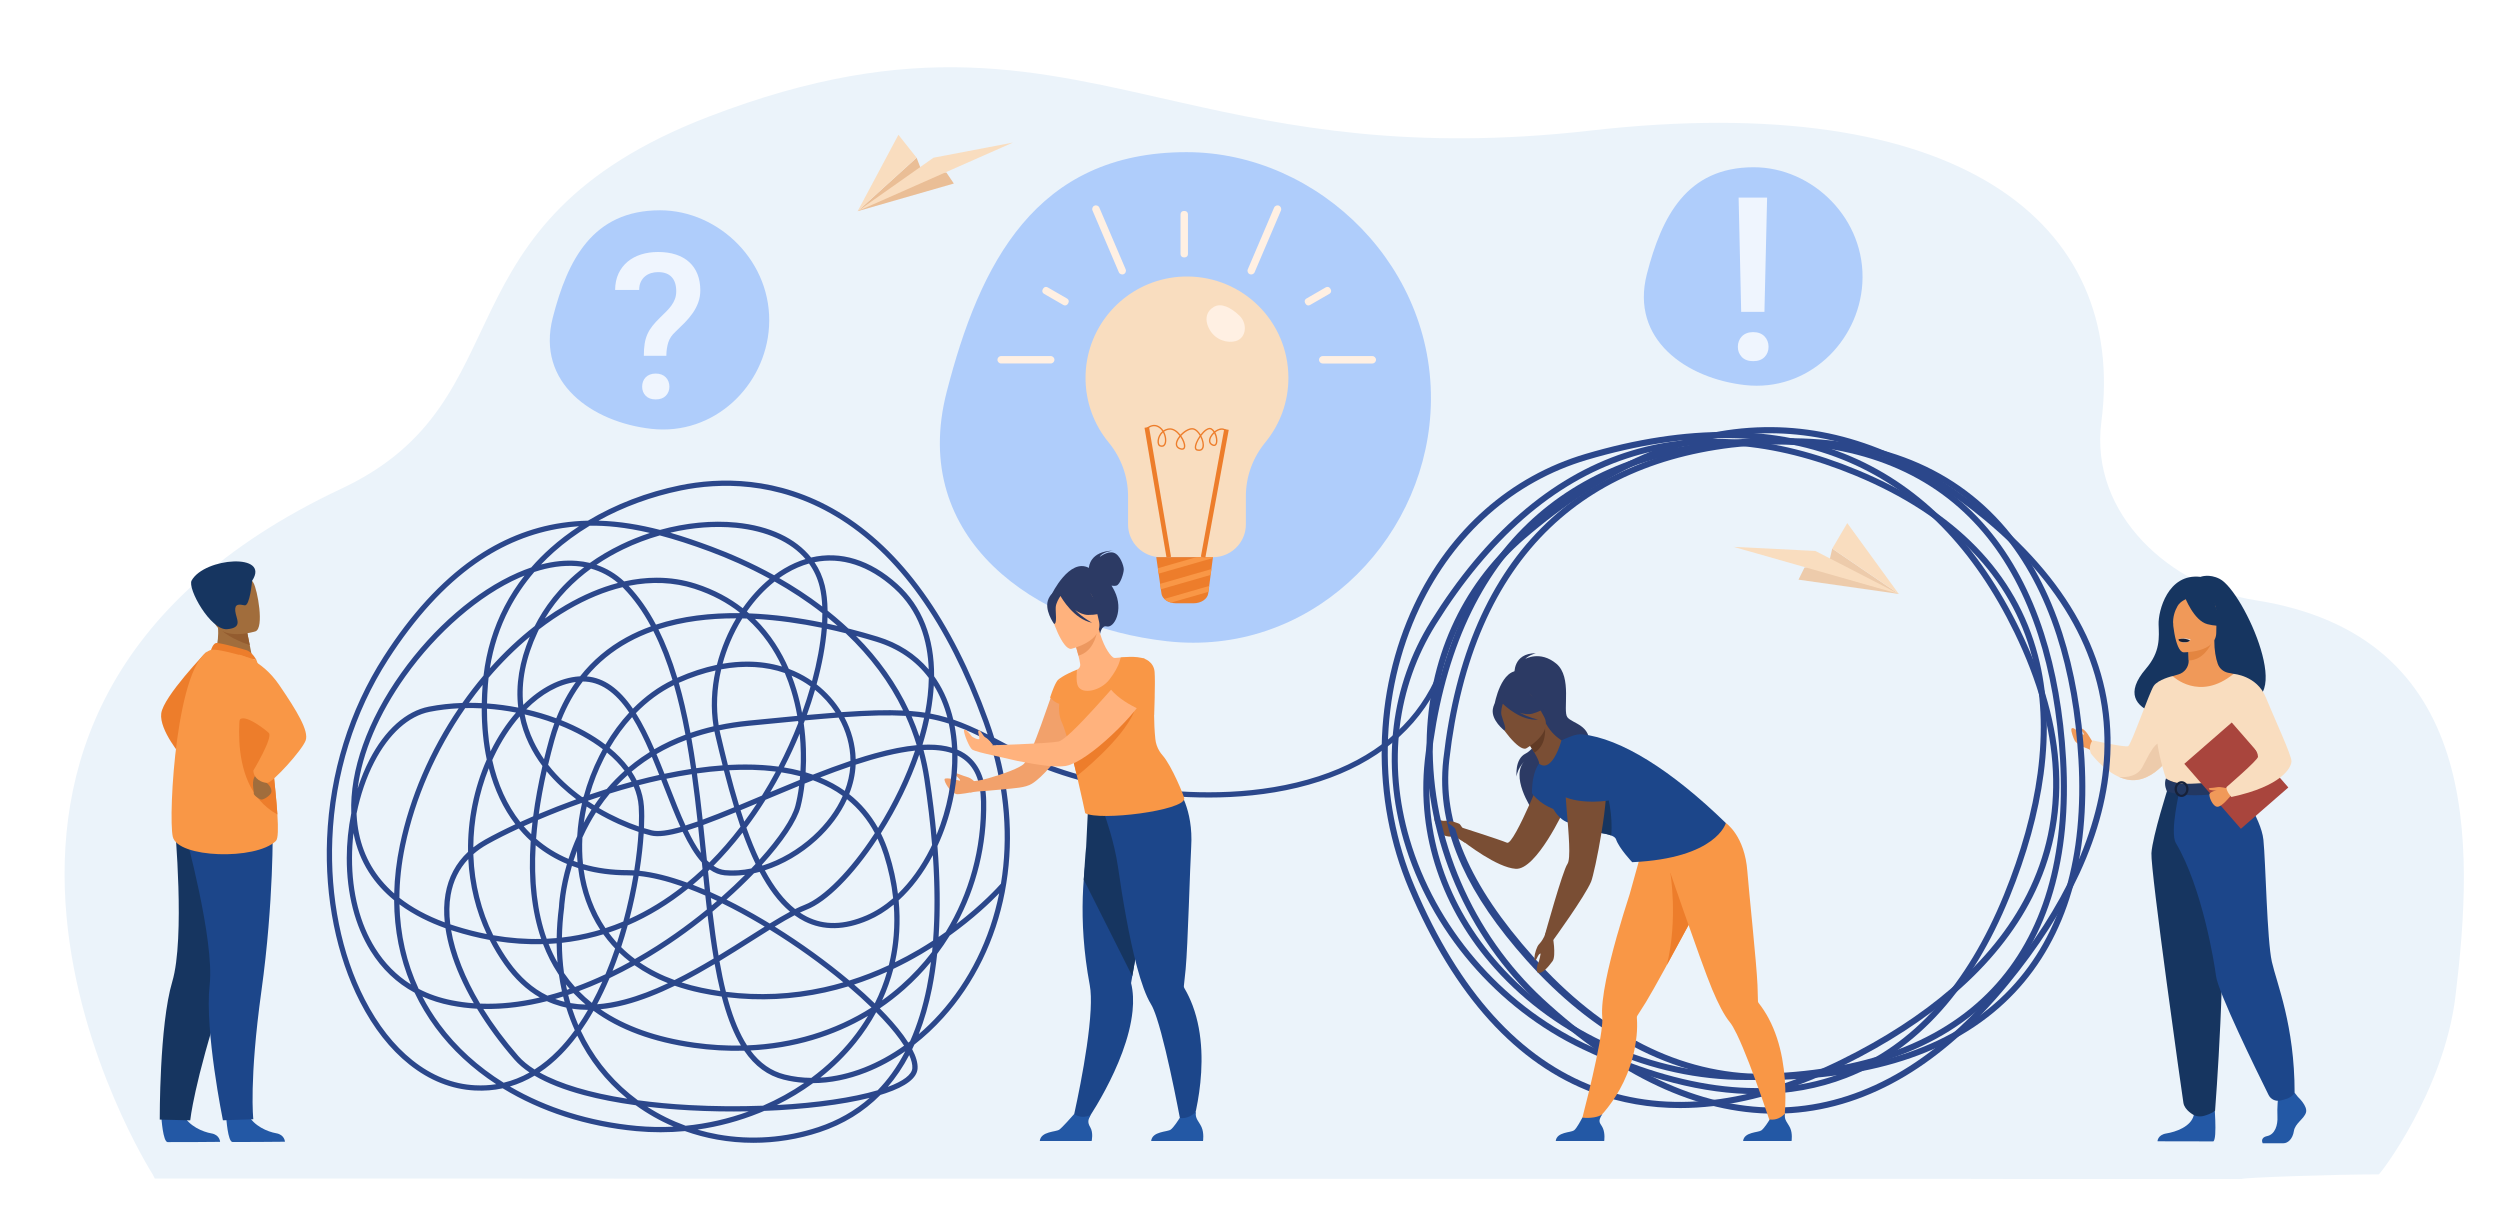 <svg width="621" height="301" viewBox="0 0 621 301" fill="none" xmlns="http://www.w3.org/2000/svg">
<g filter="url(#filter0_dd_2975_170654)">
<path d="M582.869 283.717C571.797 283.717 549.111 284.503 548.869 284.86H491.67L474.93 284.825H325.023L281.243 284.788H165.831L117.627 284.753H30.455C30.455 284.753 30.31 284.466 30.021 283.892L29.973 283.82C29.973 283.82 29.925 283.75 29.925 283.715C29.733 283.428 -42.615 169.519 76.836 113.367C123.572 91.397 98.944 47.526 168.118 20.95C219.508 1.206 249.357 9.368 285.603 17.529C312.264 23.532 342.383 29.536 387.081 24.435C478.675 13.98 520.408 47.275 513.981 96.792C510.963 120.051 531.695 137.88 552.145 141.077C608.558 149.899 606.537 201.574 601.927 239.541C599.081 262.945 583.26 283.717 582.869 283.717Z" fill="#EBF3FA"/>
</g>
<path d="M242.068 194.17C242.068 194.17 241.344 193.289 240.257 193.014C239.171 192.742 236.823 191.595 237.095 192.197C237.37 192.798 238.68 193.508 238.461 193.943C238.461 193.943 234.731 192.905 234.621 193.561C234.512 194.217 235.936 196.718 237.533 197.257C238.061 197.434 241.738 196.729 241.738 196.729L242.068 194.17Z" fill="#F2A16B"/>
<path d="M362.08 205.235C362.08 205.235 360.618 203.64 358.664 203.892C357.667 204.022 356.221 202.454 356.294 203.473C356.368 204.49 357.814 206.851 358.305 207.255C359.269 208.05 361.391 207.788 361.391 207.788L363.995 209.391L362.08 205.235Z" fill="#7A4E34"/>
<path d="M51.334 161.857C51.334 161.857 40.557 173.029 40.048 177.235C39.539 181.44 45.21 188.006 45.21 188.006L51.334 161.857Z" fill="#ED7D2B"/>
<path d="M56.203 277.657C56.203 277.657 56.584 283.584 57.731 283.666C57.883 283.677 63.547 283.664 63.547 283.664L70.777 283.606C70.777 283.606 70.726 281.865 68.612 281.502C66.498 281.138 62.957 279.659 61.671 276.869C60.317 273.933 56.203 277.657 56.203 277.657Z" fill="#2358A5"/>
<path d="M40.098 277.689C40.098 277.689 40.478 283.615 41.625 283.698C41.778 283.708 47.442 283.695 47.442 283.695L54.672 283.638C54.672 283.638 54.621 281.896 52.506 281.533C50.392 281.168 46.851 279.69 45.565 276.9C44.212 273.964 40.098 277.689 40.098 277.689Z" fill="#2358A5"/>
<path d="M64.072 213.93C64.072 213.93 62.207 226.028 55.199 247.514C48.191 268.999 47.25 278.297 47.25 278.297L39.682 278.101C39.682 278.101 39.567 254.639 42.794 243.834C46.022 233.032 43.411 204.912 43.411 204.912L64.072 213.93Z" fill="#163560"/>
<path d="M67.735 205.524C67.735 205.524 68.043 223.749 64.938 246.134C61.833 268.519 62.923 278.016 62.923 278.016L55.371 278.282C55.371 278.282 50.809 255.907 52.078 244.704C53.348 233.499 45.815 206.283 45.815 206.283L67.735 205.524Z" fill="#1C468A"/>
<path d="M53.023 162.903L57.053 165.534L62.866 164.436C62.785 163.967 62.396 162.022 62.043 160.261C62.022 160.156 62 160.053 61.98 159.952C61.678 158.452 61.416 157.164 61.416 157.164L55.979 154.781L53.952 153.891C53.958 153.922 54.113 155.554 54.135 155.794C54.524 160.024 53.023 162.903 53.023 162.903Z" fill="#A16D3C"/>
<path d="M61.369 161.553C61.256 161.508 54.362 159.49 53.614 159.737C52.866 159.987 52.426 161.436 52.426 161.436L63.701 163.959C63.701 163.959 62.81 162.158 61.369 161.553Z" fill="#ED7D2B"/>
<path d="M42.916 207.824C44.096 213.15 63.534 213.738 68.534 208.891C69.103 208.34 69.126 205.775 68.903 202.317C68.468 195.561 67.096 185.402 67.032 180.208C67.001 177.701 66.651 175.138 66.187 172.81C65.2 167.847 63.702 163.958 63.702 163.958C63.702 163.958 54.202 160.908 52.426 161.434C43.873 163.968 41.737 202.498 42.916 207.824Z" fill="#F99746"/>
<path d="M68.904 202.319C68.469 195.563 67.097 185.404 67.033 180.21C67.002 177.703 66.652 175.14 66.188 172.812L60.475 171.816C60.475 171.816 54.94 194.636 68.904 202.319Z" fill="#ED7D2B"/>
<path d="M65.791 192.912C65.791 192.912 65.404 193.843 66.223 194.466C67.042 195.089 67.574 196.1 67.389 196.839C67.203 197.58 65.412 198.791 64.79 198.597C64.168 198.403 62.901 197.433 63.036 197.041C63.172 196.651 62.178 193.62 63.691 192.45C65.204 191.278 65.791 192.912 65.791 192.912Z" fill="#A16D3C"/>
<path d="M59.339 162.603C59.339 162.603 64.911 163.632 69.364 170.163C73.816 176.692 76.746 181.55 75.934 183.909C75.121 186.267 67.687 194.459 66.402 194.461C65.118 194.463 63.042 193.535 62.921 191.432C62.921 191.432 67.83 183.261 66.793 182.086C66.351 181.583 60.291 176.723 59.386 179.061C57.89 182.928 59.339 162.603 59.339 162.603Z" fill="#F99746"/>
<path d="M54.541 155.867C55.738 157.885 60.187 159.623 62.042 160.262C62.02 160.157 61.999 160.054 61.979 159.953C61.676 158.452 61.415 157.165 61.415 157.165L55.978 154.781C54.778 154.767 54.047 155.037 54.541 155.867Z" fill="#935C2F"/>
<path d="M63.461 156.829C63.461 156.829 54.717 159.578 53.09 154.108C51.462 148.635 49.237 145.305 54.751 143.32C60.264 141.332 61.975 143.097 62.963 144.791C63.95 146.485 65.693 155.973 63.461 156.829Z" fill="#A16D3C"/>
<path d="M62.62 144.267C62.62 144.267 62.076 150.639 60.758 150.364C59.44 150.09 58.244 149.888 58.441 151.809C58.639 153.728 60.471 155.942 56.411 156.291C52.351 156.64 46.491 146.179 47.602 144.194C50.808 138.468 67.257 137.277 62.62 144.267Z" fill="#163560"/>
<path d="M519.773 184.229C519.773 184.229 519.029 182.999 518.572 182.318C518.118 181.638 517.209 180.789 516.974 181.008C516.745 181.227 517.673 182.127 517.63 182.428C517.589 182.727 516.031 181.718 515.863 181.491C515.527 181.035 514.632 180.544 514.524 181.118C514.413 181.691 515.079 183.493 515.379 184.011C515.678 184.528 516.937 185.348 517.63 185.593C518.326 185.841 519.517 186.413 519.517 186.413L519.773 184.229Z" fill="#F09959"/>
<path d="M551.391 143.807C548.731 142.428 546.601 143.295 546.601 143.295C538.459 142.339 536.082 151.831 536.196 155.098C536.303 158.364 536.678 161.872 533.044 166.115C522.544 178.372 544.533 178.913 544.533 178.913C544.721 169.119 556.46 172.693 555.942 173.686C570.992 177.297 557.443 146.946 551.391 143.807Z" fill="#163560"/>
<path d="M540.694 185.336C540.694 185.336 539.915 186.878 538.504 188.646C536.803 190.778 534.183 193.237 530.889 193.725C529.317 193.955 527.78 193.617 526.362 192.99L526.359 192.988C522.359 191.213 519.355 187.129 519.355 187.129C518.646 185.208 519.802 183.904 519.802 183.904C519.802 183.904 527.875 185.72 528.647 185.336C529.415 184.95 533.9 172.027 534.969 170.402C536.038 168.778 539.678 167.934 539.678 167.934L540.694 185.336Z" fill="#F9DDBF"/>
<path d="M538.506 188.646C536.807 190.778 534.185 193.237 530.89 193.725C529.316 193.955 527.781 193.617 526.363 192.99C526.52 193.01 530.518 193.503 532.106 190.656C533.732 187.75 535.487 183.134 537.9 184.674C538.941 185.336 538.893 186.987 538.506 188.646Z" fill="#EDCBAB"/>
<path d="M570.823 272.503C570.823 272.503 573.286 274.753 572.806 276.35C572.326 277.947 570.103 279.012 569.8 280.966C569.501 282.918 568.297 283.983 567.218 283.983C566.136 283.983 562.059 283.983 562.059 283.983C562.059 283.983 561.265 282.611 563.186 282.196C565.11 281.781 565.833 279.487 565.715 277.357C565.593 275.225 565.896 272.386 565.896 272.386L569.981 271.439L570.823 272.503Z" fill="#2358A5"/>
<path d="M549.966 273.464C549.966 273.464 550.855 282.989 549.774 283.522L535.926 283.495C535.926 283.495 535.926 281.896 538.151 281.541C540.377 281.186 544.281 279.884 544.942 276.985C545.604 274.085 549.966 273.464 549.966 273.464Z" fill="#2358A5"/>
<path d="M559.832 205.116C556.983 198.728 555.241 196.893 555.574 194.91C555.821 193.435 554.821 167.391 554.821 167.391C554.481 167.285 553.804 167.193 553.431 167.11C552.266 166.85 551.295 166.029 550.894 164.902C550.408 163.544 550.025 161.538 550.032 159.027L549.67 159.097L543.534 160.313C543.534 160.313 543.671 162.244 543.675 164.064V164.11C543.682 165.688 542.647 167.083 541.126 167.521C540.355 167.746 539.678 167.937 539.678 167.937C539.678 167.937 537.427 174.37 536.996 180.979C536.565 187.587 541.094 190.457 536.963 203.663C532.746 217.153 561.407 208.647 559.832 205.116Z" fill="#F09959"/>
<path d="M543.529 160.313C543.529 160.313 543.668 162.245 543.675 164.065C547.109 163.968 548.922 160.835 549.668 159.098L543.529 160.313Z" fill="#E38540"/>
<path d="M542.388 162.035C542.388 162.035 550.512 162.17 550.519 157.11C550.523 152.048 551.576 148.657 546.39 148.358C541.199 148.058 540.192 149.988 539.779 151.677C539.366 153.365 540.274 161.87 542.388 162.035Z" fill="#F09959"/>
<path d="M542.688 148.23C542.688 148.23 544.912 154.168 548.324 155.045C551.737 155.924 553.219 155.008 553.219 155.008C553.219 155.008 550.598 152.928 550.056 149.297C550.056 149.297 544.365 145.404 542.688 148.23Z" fill="#163560"/>
<path d="M543.236 148.712C543.236 148.712 541.587 149.328 540.91 150.531C540.243 151.708 539.678 153.266 539.808 155.176C539.808 155.176 538.135 151.142 540.019 148.859C542.015 146.438 543.236 148.712 543.236 148.712Z" fill="#163560"/>
<path d="M544.155 158.893C544.155 158.893 543.593 159.63 542.472 159.576C541.569 159.535 541.221 158.751 541.221 158.751C541.221 158.751 542.879 158.35 544.155 158.893Z" fill="#EBF3FA"/>
<path d="M560.616 178.911C560.616 178.911 560.822 181.821 560.616 185.311C560.479 187.624 558.139 190.723 557.806 191.489C556.974 193.412 556.034 193.726 556.034 193.726L548.765 195.506L546.208 196.131L538.15 193.726C538.15 193.726 534.475 183.478 535.951 177.71C537.427 171.943 539.676 167.935 539.676 167.935C539.676 167.935 546.255 174.376 554.819 167.391L560.616 178.911Z" fill="#F9DDBF"/>
<path d="M558.487 186.254C558.35 188.567 558.138 190.721 557.806 191.487C556.974 193.41 556.034 193.724 556.034 193.724L548.765 195.504L545.605 194.578C545.605 194.578 556.146 192.981 554.978 183.912L558.487 186.254Z" fill="#F2CCAA"/>
<path d="M538.663 195.275C538.663 195.275 534.671 207.698 534.414 211.928C534.161 216.158 542.045 272.018 542.362 273.968C542.662 275.805 544.944 276.977 544.944 276.977C544.944 276.977 545.994 277.596 547.49 277.173C549.568 276.587 550.225 275.883 550.225 275.883C550.225 275.883 553.331 236.044 551.407 221.812C549.486 207.582 549.464 195.275 549.464 195.275H538.663Z" fill="#163560"/>
<path d="M555.575 194.908C555.575 194.908 561.664 203.077 562.23 208.599C562.799 214.121 563.119 233.52 564.331 238.904C565.539 244.288 569.983 254.647 569.983 271.44C569.983 271.44 569.52 272.402 568.095 272.915C567.64 273.078 567.026 273.237 566.435 273.374C565.256 273.644 564.051 273.068 563.515 271.987C560.511 265.941 550.943 246.434 550.451 242.385C550.106 239.519 547.083 220.553 540.494 209.427C538.911 206.754 541.464 196.129 541.464 196.129L555.575 194.908Z" fill="#1C468A"/>
<path d="M543.973 159.03C543.973 159.03 543.832 159.627 542.35 159.536C542.35 159.536 541.106 159.458 541.141 158.803C541.141 158.803 542.35 158.337 543.973 159.03Z" fill="#172139"/>
<path d="M538.026 193.358C538.026 193.358 539.627 194.626 542.811 194.69C546.613 194.768 556.032 193.722 556.032 193.722C556.032 193.722 556.452 194.89 556.434 196.126C556.434 196.126 544.929 199.029 538.263 196.549C538.263 196.549 537.401 194.931 538.026 193.358Z" fill="#233862"/>
<path d="M541.898 194.618C541.259 194.618 540.736 195.241 540.736 196.007C540.736 196.772 541.259 197.396 541.898 197.396C542.537 197.396 543.057 196.772 543.057 196.007C543.057 195.241 542.537 194.618 541.898 194.618ZM541.898 197.969C540.94 197.969 540.16 197.088 540.16 196.007C540.16 194.923 540.94 194.042 541.898 194.042C542.853 194.042 543.633 194.923 543.633 196.007C543.633 197.088 542.853 197.969 541.898 197.969Z" fill="#172139"/>
<path d="M568.422 195.603L556.634 205.87L542.582 189.732L554.37 179.466L568.422 195.603Z" fill="#A9453D"/>
<path d="M553.377 195.644C553.377 195.644 548.792 196.35 548.807 197.375C548.821 198.399 549.754 200.254 550.68 200.4C551.857 200.588 554.196 197.553 554.196 197.553L553.377 195.644Z" fill="#F09959"/>
<path d="M553.277 195.891C553.277 195.891 551.742 195.33 550.614 195.561C549.489 195.794 548.446 195.623 548.703 196.031C548.961 196.442 550.481 196.29 550.724 196.45C550.967 196.611 550.971 196.51 550.971 196.51L553.277 195.891Z" fill="#F09959"/>
<path d="M554.82 167.39C554.82 167.39 560.586 167.794 562.798 173.168C565.006 178.541 569.203 187.565 569.203 189.082C569.203 190.601 566.859 195.281 554.277 197.969C554.277 197.969 552.975 196.601 553.052 195.518C553.052 195.518 560.909 188.772 560.887 187.984C560.847 186.492 559.6 184.523 552.704 177.625C550.83 175.749 554.82 167.39 554.82 167.39Z" fill="#F9DDBF"/>
<path d="M146.485 130.593C143.265 132.536 140.285 134.716 137.612 137.101C136.486 138.107 135.414 139.147 134.396 140.221C137.502 139.407 140.465 139.103 143.254 139.316C144.382 139.402 145.473 139.573 146.527 139.827C148.794 138.213 151.364 136.672 154.277 135.261C156.585 134.144 158.982 133.183 161.426 132.385C155.32 130.955 150.532 130.521 146.485 130.593ZM166.5 132.324C170.035 133.345 173.482 134.547 176.843 135.8C181.23 137.435 186.624 139.749 192.299 142.89C193.11 142.285 193.939 141.731 194.781 141.233C196.525 140.202 198.295 139.413 200.078 138.865C196.426 134.606 190.452 131.877 182.778 131.111C177.607 130.595 172.012 131.031 166.5 132.324ZM193.553 143.595C197.086 145.613 200.706 147.952 204.242 150.646C204.168 148.851 203.958 147.216 203.609 145.776C203.093 143.644 202.198 141.704 200.957 139.981C199.1 140.497 197.259 141.29 195.448 142.361C194.808 142.74 194.177 143.152 193.553 143.595ZM163.137 143.499C166.494 143.499 169.749 143.997 172.863 144.998C177.49 146.487 181.323 148.597 184.5 151.071C186.469 148.257 188.731 145.779 191.178 143.768C185.747 140.8 180.599 138.598 176.385 137.027C171.698 135.28 167.57 133.968 163.894 133C160.795 133.884 157.749 135.036 154.848 136.441C152.776 137.444 150.486 138.713 148.159 140.297C150.699 141.153 152.999 142.531 155.035 144.422C157.787 143.808 160.493 143.499 163.137 143.499ZM146.803 141.253C142.664 144.278 138.513 148.318 135.339 153.64C137.04 152.431 138.765 151.317 140.512 150.301C144.887 147.755 149.234 145.917 153.485 144.799C151.501 143.121 149.266 141.936 146.803 141.253ZM186.061 152.361C192.385 152.603 198.586 153.491 204.205 154.63C204.249 153.84 204.271 153.072 204.273 152.326C200.363 149.27 196.331 146.664 192.414 144.455C189.88 146.461 187.54 148.993 185.52 151.897C185.704 152.051 185.883 152.205 186.061 152.361ZM156.144 145.527C158.679 148.2 160.936 151.396 162.936 155.152C169.514 152.99 176.635 152.218 183.673 152.301C183.702 152.255 183.733 152.21 183.762 152.164C180.681 149.751 176.959 147.692 172.462 146.246C167.368 144.608 161.867 144.378 156.144 145.527ZM205.495 154.898C206.368 155.084 207.224 155.274 208.064 155.47C207.239 154.741 206.405 154.036 205.561 153.351C205.549 153.858 205.526 154.374 205.495 154.898ZM185.604 164.337C188.624 164.337 191.515 164.747 194.238 165.569C192.317 161.473 189.54 157.255 185.528 153.647C185.146 153.634 184.769 153.625 184.389 153.617C183.25 155.447 182.235 157.401 181.372 159.446C180.619 161.235 179.994 163.049 179.501 164.869C181.581 164.514 183.622 164.337 185.604 164.337ZM132.716 142.082C130.26 144.939 128.173 148.012 126.48 151.267C124.107 155.825 122.498 160.767 121.678 165.998C125.183 162.061 128.923 158.54 132.821 155.511C135.021 151.133 138.774 145.739 145.115 140.871C144.476 140.757 143.821 140.674 143.154 140.623C139.92 140.376 136.421 140.867 132.716 142.082ZM210.722 156.114C213.379 156.782 215.824 157.478 217.995 158.142C223.179 159.729 227.44 162.459 230.695 166.279C230.451 159.201 228.321 151.74 222.08 146.109C215.831 140.474 209.012 138.288 202.332 139.65C203.508 141.396 204.368 143.342 204.884 145.468C205.32 147.271 205.547 149.364 205.576 151.682C206.824 152.673 208.062 153.71 209.277 154.795C209.768 155.231 210.249 155.67 210.722 156.114ZM163.545 156.33C165.321 159.861 166.882 163.86 168.243 168.355C171.586 166.873 174.878 165.8 178.075 165.137C178.607 163.055 179.305 160.979 180.165 158.939C180.949 157.079 181.855 155.292 182.866 153.599C182.8 153.599 182.734 153.599 182.668 153.599C176.157 153.599 169.612 154.364 163.545 156.33ZM195.937 166.145C197.674 166.797 199.333 167.626 200.906 168.631C201.18 168.807 201.449 168.984 201.715 169.17C202.98 164.461 203.795 159.964 204.117 155.946C198.968 154.896 193.32 154.054 187.544 153.736C191.449 157.568 194.115 161.954 195.937 166.145ZM116.69 174.578C117.68 174.578 118.673 174.603 119.668 174.652C119.695 173.177 119.767 171.668 119.883 170.133C118.721 171.569 117.589 173.051 116.491 174.578C116.558 174.578 116.624 174.578 116.69 174.578ZM133.86 156.365C133.747 156.596 133.634 156.832 133.524 157.067C130.579 163.381 129.396 169.413 129.977 175.096C134.261 170.864 139.111 168.324 143.909 168.004C143.97 168 144.031 167.998 144.092 167.994C147.2 164.046 151.016 160.823 155.521 158.348C157.498 157.263 159.559 156.347 161.682 155.583C159.674 151.849 157.406 148.694 154.858 146.08C154.786 146.006 154.713 145.932 154.64 145.86C150.243 146.92 145.726 148.783 141.171 151.433C138.687 152.878 136.244 154.529 133.86 156.365ZM120.977 174.733C123.573 174.917 126.173 175.265 128.729 175.767C128.051 170.197 129.007 164.316 131.596 158.181C128.013 161.167 124.582 164.578 121.364 168.353C121.302 168.908 121.25 169.467 121.206 170.028C121.081 171.627 121.004 173.198 120.977 174.733ZM145.763 168.018C150.018 168.375 153.781 171.012 157.213 176.031C160.198 173.014 163.517 170.593 167.041 168.906C165.669 164.341 164.091 160.303 162.293 156.755C160.174 157.509 158.119 158.416 156.152 159.498C152.111 161.716 148.643 164.562 145.763 168.018ZM202.843 169.997C205.338 171.935 207.431 174.287 209.026 176.893C215.402 176.437 220.248 176.287 224.34 176.487C220.978 169.514 216.21 163.103 210.071 157.3C208.576 156.927 207.016 156.562 205.4 156.217C205.051 160.416 204.185 165.106 202.843 169.997ZM225.838 176.578C226.708 176.642 227.546 176.722 228.361 176.821C228.847 176.881 229.326 176.947 229.8 177.019C229.816 176.929 229.833 176.84 229.85 176.751C230.321 174.188 230.667 171.351 230.714 168.404C227.511 164.106 223.108 161.076 217.613 159.395C216.082 158.928 214.414 158.444 212.632 157.965C218.284 163.633 222.693 169.853 225.838 176.578ZM196.634 167.839C197.08 168.992 197.466 170.121 197.798 171.21C198.392 173.165 198.863 175.129 199.226 177.071C200.02 174.863 200.728 172.669 201.343 170.511C200.97 170.243 200.59 169.985 200.2 169.735C199.059 169.005 197.868 168.373 196.634 167.839ZM202.457 171.365C201.863 173.418 201.184 175.503 200.429 177.597C202.994 177.368 205.359 177.168 207.548 177.003C206.178 174.904 204.463 172.991 202.457 171.365ZM231.091 177.24C232.551 177.51 233.949 177.853 235.33 178.268C234.558 175.323 233.428 172.62 231.963 170.247C231.842 172.411 231.565 174.661 231.139 176.988C231.122 177.071 231.108 177.156 231.091 177.24ZM130.722 176.192C133.276 176.78 135.776 177.523 138.173 178.41C139.484 175.106 141.105 172.102 143.031 169.409C138.792 169.97 134.528 172.372 130.722 176.192ZM179.148 166.264C178.042 170.981 177.819 175.711 178.514 180.121C180.863 179.628 183.3 179.254 185.821 179.002C190.328 178.552 194.375 178.156 198.031 177.818C197.666 175.756 197.177 173.67 196.543 171.592C196.114 170.179 195.59 168.695 194.955 167.182C190.194 165.513 184.841 165.208 179.148 166.264ZM168.618 169.622C169.134 171.413 169.621 173.282 170.077 175.226C170.601 177.457 171.075 179.733 171.506 182.042C173.348 181.409 175.258 180.864 177.232 180.405C176.526 175.99 176.706 171.268 177.738 166.551C174.772 167.211 171.72 168.235 168.618 169.622ZM236.797 178.738C239.539 179.669 242.268 180.892 245.33 182.43C245.005 181.431 244.662 180.432 244.299 179.429C235.349 154.692 222.997 137.475 207.592 128.261C192.877 119.461 178.58 119.906 169.179 121.83C161.865 123.326 154.875 125.901 148.663 129.334C153.928 129.47 159.022 130.346 163.951 131.624C170.319 129.861 176.892 129.206 182.908 129.807C191.224 130.637 197.649 133.699 201.475 138.485C208.746 136.767 216.177 139.022 222.956 145.136C229.034 150.616 232.105 158.416 232.037 167.994C232.233 168.266 232.423 168.54 232.608 168.821C234.508 171.689 235.92 175.045 236.797 178.738ZM226.452 177.938C227.17 179.58 227.816 181.252 228.387 182.952C228.833 181.386 229.219 179.836 229.541 178.303C228.551 178.152 227.527 178.03 226.452 177.938ZM139.397 178.881C143.47 180.496 147.217 182.539 150.396 184.956C152.131 182.013 154.112 179.343 156.286 176.999C152.809 171.825 149.028 169.296 144.752 169.287C142.601 172.114 140.814 175.315 139.397 178.881ZM230.672 184.956C232.866 184.956 234.797 185.211 236.475 185.721C236.361 183.654 236.096 181.654 235.683 179.745C234.103 179.24 232.513 178.835 230.835 178.524C230.39 180.649 229.823 182.812 229.146 184.995C229.667 184.968 230.177 184.956 230.672 184.956ZM157.949 177.149C159.634 179.813 161.138 182.88 162.544 186.105C164.956 184.706 167.529 183.499 170.256 182.488C169.818 180.127 169.336 177.803 168.802 175.525C168.366 173.672 167.904 171.891 167.415 170.181C164.02 171.838 160.824 174.203 157.949 177.149ZM120.965 176.041C120.965 179.788 121.26 183.332 121.845 186.644C123.661 182.962 125.813 179.716 128.183 177.005C125.768 176.538 123.353 176.217 120.965 176.041ZM209.746 178.146C211.476 181.38 212.469 184.943 212.557 188.559C214.158 188.039 215.734 187.56 217.277 187.133C221.186 186.051 224.653 185.373 227.696 185.098C226.944 182.614 226.035 180.189 224.966 177.828C220.867 177.58 216.023 177.711 209.746 178.146ZM130.323 177.459C130.768 179.772 131.516 182.023 132.566 184.209C133.308 185.754 134.175 187.215 135.137 188.589C135.533 186.968 135.962 185.321 136.424 183.647C136.804 182.273 137.23 180.94 137.7 179.652C135.345 178.782 132.87 178.043 130.323 177.459ZM185.155 189.894C188.05 189.894 190.792 190.071 193.378 190.422C195.204 186.91 196.855 183.266 198.308 179.526C198.287 179.386 198.266 179.25 198.244 179.11C194.552 179.454 190.477 179.855 185.951 180.306C183.463 180.556 181.061 180.923 178.746 181.413C178.81 181.728 178.878 182.042 178.952 182.353C179.534 184.828 180.149 187.405 180.811 190.019C181.003 190.009 181.195 189.999 181.387 189.989C182.668 189.927 183.925 189.894 185.155 189.894ZM151.434 185.775C153.293 187.302 154.863 188.916 156.131 190.6C157.156 189.741 158.219 188.926 159.322 188.158C160.003 187.682 160.699 187.226 161.41 186.786C160.058 183.668 158.618 180.709 157.02 178.136C154.961 180.391 153.082 182.956 151.434 185.775ZM171.745 183.346C172.186 185.802 172.583 188.294 172.946 190.81C175.19 190.492 177.372 190.259 179.486 190.106C178.861 187.64 178.263 185.146 177.676 182.653C177.601 182.337 177.531 182.017 177.466 181.695C175.491 182.158 173.583 182.706 171.745 183.346ZM194.746 190.626C196.16 190.857 197.52 191.142 198.83 191.483C198.993 188.637 198.96 185.5 198.636 182.226C197.451 185.092 196.151 187.898 194.746 190.626ZM163.065 187.318C163.745 188.924 164.404 190.562 165.051 192.203C167.303 191.73 169.504 191.328 171.649 191C171.299 188.573 170.918 186.169 170.495 183.798C167.867 184.784 165.387 185.961 163.065 187.318ZM200.119 191.84C200.732 192.019 201.333 192.213 201.921 192.419C205.049 191.19 208.188 190.022 211.253 188.99C211.234 185.251 210.185 181.555 208.308 178.251C205.757 178.439 202.98 178.676 199.93 178.955C199.837 179.198 199.744 179.44 199.651 179.683C200.254 184.008 200.346 188.165 200.119 191.84ZM156.892 191.672C157.365 192.382 157.785 193.105 158.152 193.835C160.05 193.338 161.918 192.886 163.753 192.481C163.158 190.977 162.553 189.477 161.931 188.003C161.299 188.4 160.679 188.808 160.072 189.231C158.972 189.999 157.911 190.812 156.892 191.672ZM155.893 192.539C154.934 193.398 154.012 194.299 153.13 195.242C154.369 194.875 155.613 194.52 156.857 194.182C156.569 193.629 156.247 193.08 155.893 192.539ZM130.29 142.97C129.889 143.131 129.485 143.301 129.079 143.479C119.138 147.839 108.536 156.995 100.718 167.973C94.046 177.345 89.955 187.019 88.846 195.861C89.66 193.329 90.645 190.925 91.785 188.72C95.604 181.322 100.841 176.636 106.531 175.523C109.22 174.999 112.019 174.698 114.863 174.607C116.534 172.234 118.286 169.964 120.106 167.81C120.827 161.689 122.576 155.93 125.317 150.662C126.718 147.969 128.38 145.4 130.29 142.97ZM203.749 193.115C205.97 194.033 208.002 195.145 209.846 196.45C210.604 194.446 211.066 192.411 211.206 190.397C208.749 191.231 206.25 192.151 203.749 193.115ZM194.102 191.856C193.219 193.519 192.297 195.151 191.339 196.751C193.727 195.748 196.18 194.724 198.656 193.722C198.685 193.422 198.714 193.121 198.739 192.814C197.233 192.415 195.683 192.098 194.102 191.856ZM150.778 186.935C150.522 187.401 150.272 187.873 150.028 188.352C148.549 191.264 147.362 194.293 146.479 197.368C147.877 196.891 149.292 196.429 150.717 195.981C152.088 194.365 153.563 192.857 155.137 191.458C153.963 189.885 152.505 188.371 150.778 186.935ZM136.154 189.966C138.603 193.115 141.551 195.787 144.625 198.012C144.742 197.97 144.859 197.929 144.976 197.888C145.902 194.429 147.203 191.023 148.86 187.76C149.144 187.199 149.438 186.648 149.739 186.103L149.734 186.099C146.71 183.779 143.017 181.747 138.924 180.123C138.468 181.371 138.056 182.663 137.687 183.996C137.127 186.024 136.616 188.016 136.154 189.966ZM181.145 191.332C181.89 194.221 182.695 197.143 183.57 200.011C185.303 199.293 187.074 198.546 188.859 197.795C188.997 197.737 189.133 197.677 189.272 197.62C190.477 195.688 191.628 193.701 192.72 191.664C188.962 191.194 185.054 191.123 181.145 191.332ZM146.041 198.998C146.573 199.355 147.107 199.7 147.641 200.032C148.15 199.281 148.677 198.548 149.223 197.834C148.163 198.181 147.11 198.534 146.068 198.895C146.059 198.928 146.05 198.965 146.041 198.998ZM135.779 191.588C134.953 195.259 134.306 198.79 133.838 202.174C136.761 200.946 139.893 199.714 143.148 198.538C140.507 196.557 137.975 194.246 135.779 191.588ZM173.132 192.118C173.661 195.913 174.118 199.753 174.541 203.589C176.978 202.696 179.614 201.645 182.357 200.515C181.457 197.568 180.617 194.514 179.818 191.413C177.574 191.567 175.336 191.811 173.132 192.118ZM183.96 201.27C184.259 202.219 184.569 203.162 184.884 204.095C185.966 202.626 187.014 201.115 188.029 199.565C186.649 200.147 185.289 200.717 183.96 201.27ZM122.275 188.804C123.605 194.797 125.939 199.972 129.238 204.186C130.268 203.717 131.336 203.245 132.438 202.77C132.958 198.796 133.724 194.628 134.738 190.265C133.463 188.569 132.328 186.741 131.385 184.776C130.322 182.564 129.555 180.29 129.083 177.958C126.681 180.728 124.505 184.083 122.692 187.904C122.55 188.202 122.411 188.503 122.275 188.804ZM145.723 200.347C145.426 201.693 145.187 203.044 145.007 204.394C145.096 204.227 145.187 204.062 145.278 203.895C145.801 202.945 146.351 202.019 146.926 201.117C146.525 200.868 146.123 200.612 145.723 200.347ZM165.54 193.445C165.758 194 165.975 194.555 166.191 195.11C167.55 198.592 168.883 202.009 170.276 205.042C171.228 204.749 172.229 204.415 173.272 204.045C172.842 200.119 172.376 196.19 171.835 192.308C169.688 192.636 167.581 193.022 165.54 193.445ZM148.765 200.711C152.298 202.785 155.784 204.299 158.682 205.29C158.758 203.391 158.745 201.728 158.65 200.362C158.534 198.676 158.122 197.011 157.427 195.385C155.435 195.923 153.445 196.503 151.473 197.118C150.518 198.261 149.614 199.46 148.765 200.711ZM210.933 197.26C213.848 199.545 216.244 202.351 218.108 205.669C221.992 199.452 225.122 192.888 227.295 186.458C222.862 186.926 217.812 188.224 212.547 189.951C212.44 192.384 211.891 194.848 210.933 197.26ZM159.973 205.709C160.687 205.929 161.355 206.113 161.965 206.262C163.531 206.641 165.976 206.274 169.01 205.418C167.625 202.388 166.309 199.016 164.97 195.587C164.728 194.966 164.485 194.343 164.241 193.722C162.323 194.138 160.469 194.586 158.707 195.044C159.414 196.749 159.835 198.497 159.958 200.271C160.061 201.763 160.07 203.602 159.973 205.709ZM130.096 205.234C130.359 205.541 130.628 205.845 130.902 206.142C131.244 206.511 131.594 206.87 131.951 207.219C132.035 206.251 132.135 205.271 132.251 204.279C131.517 204.598 130.797 204.918 130.096 205.234ZM229.404 186.297C230.027 188.594 230.525 190.942 230.89 193.336C231.629 198.21 232.21 202.904 232.627 207.409C235.285 200.923 236.674 193.755 236.529 187.116C234.494 186.417 232.084 186.177 229.404 186.297ZM121.416 190.828C118.946 197.013 117.608 203.829 117.567 210.484C118.458 209.788 119.429 209.144 120.481 208.556C122.574 207.386 125.126 206.09 128.016 204.747C125.018 200.843 122.808 196.167 121.416 190.828ZM170.839 206.241C171.876 208.395 172.951 210.319 174.096 211.885C173.875 209.726 173.651 207.558 173.418 205.387C172.526 205.698 171.666 205.985 170.839 206.241ZM133.171 208.344C135.548 210.415 138.245 212.089 141.217 213.346C141.789 211.569 142.497 209.675 143.374 207.718C143.532 205.007 143.93 202.273 144.559 199.559C144.516 199.528 144.474 199.499 144.431 199.469C140.631 200.822 136.988 202.254 133.64 203.68C133.443 205.267 133.287 206.823 133.171 208.344ZM185.404 205.591C185.918 207.037 186.455 208.455 187.018 209.829C187.551 211.134 188.095 212.37 188.65 213.538C193.584 208.057 196.772 203.216 197.565 200.151C197.932 198.736 198.252 197.067 198.489 195.203C195.66 196.354 192.864 197.529 190.163 198.668C188.655 201.066 187.066 203.379 185.404 205.591ZM142.45 213.837C142.783 213.961 143.121 214.083 143.461 214.198C143.378 213.257 143.326 212.31 143.306 211.356C142.99 212.203 142.706 213.032 142.45 213.837ZM175.597 213.678C175.794 213.878 175.993 214.07 176.194 214.25C178.904 211.54 181.494 208.562 183.933 205.364C183.525 204.19 183.13 202.989 182.747 201.771C179.889 202.95 177.18 204.029 174.687 204.935C174.988 207.718 175.272 210.502 175.555 213.263C175.569 213.402 175.583 213.54 175.597 213.678ZM189.269 214.805C189.305 214.875 189.342 214.945 189.377 215.015C193.791 213.63 198.202 211.099 201.96 207.675C205.247 204.681 207.755 201.255 209.332 197.7C207.381 196.282 205.204 195.098 202.804 194.147C202.52 194.033 202.235 193.924 201.946 193.819C201.254 194.091 200.563 194.367 199.874 194.644C199.624 196.86 199.261 198.835 198.834 200.48C197.957 203.87 194.476 209.083 189.269 214.805ZM144.817 214.623C148.235 215.622 151.953 216.132 155.916 216.132C156.446 216.132 156.99 216.15 157.548 216.185C158.102 212.681 158.448 209.448 158.614 206.648C155.562 205.628 151.831 204.027 148.048 201.796C147.481 202.683 146.94 203.593 146.426 204.528C145.775 205.711 145.191 206.887 144.668 208.044C144.55 210.265 144.598 212.467 144.817 214.623ZM177.237 215.058C178.151 215.665 179.117 216.039 180.142 216.136C182.212 216.327 184.4 216.181 186.62 215.729C186.983 215.347 187.338 214.97 187.687 214.594C186.521 212.186 185.45 209.582 184.453 206.835C182.167 209.78 179.755 212.533 177.237 215.058ZM158.855 216.296C162.347 216.666 166.332 217.665 170.69 219.245C171.912 218.24 173.117 217.184 174.305 216.076C174.372 216.012 174.439 215.95 174.506 215.886C174.45 215.337 174.393 214.784 174.337 214.231C172.59 212.318 171.037 209.677 169.572 206.619C166.209 207.58 163.488 207.98 161.655 207.535C161.112 207.403 160.524 207.242 159.9 207.056C159.725 209.794 159.384 212.923 158.855 216.296ZM172.105 219.774C173.066 220.143 174.044 220.539 175.037 220.962C174.915 219.821 174.795 218.674 174.675 217.518C173.827 218.296 172.97 219.047 172.105 219.774ZM88.571 202.106C88.576 202.234 88.582 202.362 88.589 202.489C88.926 208.721 90.988 214.165 94.72 218.666C95.676 219.819 96.742 220.911 97.915 221.938C98.007 218.011 98.48 213.981 99.336 209.873C101.792 198.098 106.83 186.4 113.934 175.95C111.485 176.072 109.092 176.359 106.782 176.811C101.493 177.845 96.58 182.288 92.949 189.32C90.994 193.107 89.505 197.498 88.571 202.106ZM218.814 207.004C219.594 208.569 220.265 210.236 220.826 212.008C221.89 215.368 222.63 218.715 223.047 222.025C226.117 219.062 228.861 215.252 231.096 210.785C231.243 210.49 231.385 210.195 231.527 209.898C231.105 204.7 230.461 199.243 229.594 193.534C229.278 191.462 228.861 189.427 228.347 187.43C226.075 194.002 222.829 200.692 218.814 207.004ZM176.421 221.565C177.333 221.969 178.256 222.394 179.191 222.842C181.3 220.985 183.267 219.132 185.074 217.314C183.345 217.545 181.651 217.59 180.021 217.44C178.677 217.314 177.443 216.808 176.293 215.991C176.154 216.125 176.015 216.259 175.876 216.394C176.055 218.135 176.236 219.858 176.421 221.565ZM176.586 223.071C176.654 223.686 176.723 224.297 176.793 224.906C177.239 224.53 177.681 224.155 178.116 223.779C177.602 223.538 177.092 223.3 176.586 223.071ZM189.992 216.187C192.297 220.459 194.787 223.645 197.511 225.807C198.349 225.393 199.142 225.034 199.884 224.747C204.628 222.91 211.173 216.282 216.966 207.452C217.078 207.279 217.191 207.108 217.303 206.934C215.535 203.608 213.229 200.797 210.398 198.515C208.742 202.137 206.176 205.608 202.843 208.643C199.011 212.134 194.515 214.73 189.992 216.187ZM158.645 217.59C158.077 220.966 157.324 224.559 156.363 228.238C160.919 226.179 165.307 223.494 169.495 220.205C165.503 218.806 161.851 217.921 158.645 217.59ZM99.211 223.011C102.317 225.45 106.081 227.491 110.473 229.115C110.219 226.622 110.276 224.274 110.651 222.11C111.381 217.904 113.261 214.384 116.261 211.596C116.133 203.724 117.729 195.847 120.904 188.662C120.069 184.743 119.65 180.494 119.655 175.959C118.279 175.888 116.914 175.866 115.563 175.893C108.266 186.402 103.103 198.232 100.619 210.141C99.702 214.534 99.235 218.835 99.211 223.011ZM198.708 226.682C199.278 227.064 199.855 227.403 200.444 227.7C204.793 229.891 209.616 229.79 215.184 227.394C217.509 226.393 219.75 224.951 221.855 223.119C221.473 219.584 220.715 216.001 219.577 212.403C219.12 210.962 218.587 209.592 217.98 208.294C211.978 217.415 205.398 224.018 200.357 225.968C199.835 226.171 199.284 226.41 198.708 226.682ZM180.462 223.461C183.403 224.914 186.447 226.569 189.569 228.42C190.114 228.742 190.656 229.068 191.199 229.4C193.002 228.29 194.688 227.295 196.238 226.466C193.333 224.029 190.854 220.632 188.692 216.575C188.223 216.703 187.757 216.819 187.291 216.922C185.175 219.117 182.881 221.315 180.462 223.461ZM237.809 186.204C238.46 186.481 239.062 186.8 239.624 187.166C243.083 189.421 244.887 193.441 244.981 199.109C245.159 209.924 242.546 220.391 237.555 229.555C244.029 224.602 247.924 220.3 248.631 219.499C250.495 208.154 249.571 196.303 245.88 184.178C242.662 182.525 239.873 181.223 237.119 180.234C237.458 181.984 237.681 183.802 237.785 185.672C237.795 185.849 237.804 186.027 237.809 186.204ZM144.986 216.036C145.729 221.42 147.573 226.354 150.392 230.545C151.887 230.062 153.367 229.514 154.83 228.903C155.898 224.955 156.725 221.092 157.336 217.483C156.851 217.456 156.378 217.442 155.916 217.442C152.031 217.442 148.373 216.967 144.986 216.036ZM111.851 229.602C112.258 229.741 112.67 229.877 113.088 230.007C115.718 230.836 118.329 231.507 120.915 232.017C118.214 226.239 116.649 219.93 116.321 213.389C114.016 215.843 112.549 218.835 111.942 222.335C111.555 224.569 111.532 227.012 111.851 229.602ZM232.861 210.139C233.51 218.325 233.608 225.869 233.15 232.729C233.757 232.318 234.345 231.909 234.918 231.501C240.766 221.944 243.863 210.744 243.671 199.13C243.583 193.849 242.027 190.296 238.908 188.263C238.572 188.043 238.216 187.843 237.847 187.663C237.913 195.09 236.138 203.111 232.861 210.139ZM142.066 215.094C140.329 221.034 140.145 225.364 140.143 225.43L140.137 225.49C139.813 228.001 139.63 230.465 139.588 232.879C142.329 232.568 145.028 232.058 147.683 231.346C148.152 231.22 148.62 231.088 149.087 230.95C146.179 226.511 144.309 221.299 143.611 215.628C143.089 215.461 142.574 215.283 142.066 215.094ZM133.061 209.968C132.543 218.882 133.455 226.635 135.795 233.18C136.625 233.143 137.453 233.088 138.276 233.013C138.312 230.51 138.498 227.953 138.834 225.351C138.855 224.864 139.08 220.512 140.828 214.606C137.99 213.42 135.39 211.868 133.061 209.968ZM122.509 232.312C126.545 233.009 130.521 233.315 134.424 233.228C132.044 226.356 131.176 218.232 131.82 208.897C131.17 208.305 130.543 207.683 129.94 207.031C129.57 206.631 129.209 206.22 128.859 205.799C125.882 207.176 123.26 208.505 121.121 209.701C119.808 210.434 118.629 211.259 117.585 212.172C117.589 212.316 117.593 212.458 117.598 212.603C117.848 219.553 119.527 226.249 122.509 232.312ZM151.182 231.666C151.746 232.429 152.345 233.166 152.977 233.874C153.072 233.981 153.169 234.088 153.266 234.194C153.649 233.005 154.022 231.775 154.386 230.5C153.326 230.921 152.259 231.309 151.182 231.666ZM233.029 234.386V234.394L233.039 234.379L233.029 234.386ZM176.974 226.455C177.423 230.24 177.914 233.892 178.49 237.355C181.11 235.766 183.628 234.169 185.993 232.669C187.361 231.802 188.681 230.964 189.948 230.174C189.6 229.963 189.251 229.755 188.9 229.546C185.631 227.611 182.454 225.89 179.4 224.396C178.601 225.089 177.792 225.777 176.974 226.455ZM154.296 235.264C155.359 236.319 156.5 237.301 157.719 238.213C161.558 236.041 164.929 233.841 167.669 231.917C170.447 229.967 173.097 227.947 175.589 225.904C175.456 224.765 175.327 223.614 175.2 222.454C173.745 221.821 172.324 221.245 170.941 220.729C166.182 224.557 161.163 227.609 155.926 229.862C155.404 231.754 154.858 233.554 154.296 235.264ZM223.227 223.649C223.729 228.909 223.419 234.066 222.312 239.022C224.288 238.057 226.245 237.004 228.184 235.867C229.43 235.135 230.627 234.39 231.774 233.643C232.259 227.194 232.24 220.114 231.717 212.438C229.34 216.92 226.449 220.721 223.227 223.649ZM136.28 234.47C136.925 236.096 137.661 237.644 138.491 239.111C138.354 237.541 138.28 235.948 138.27 234.33C137.609 234.388 136.946 234.435 136.28 234.47ZM153.832 236.641C153.287 238.226 152.727 239.73 152.157 241.16C153.645 240.425 155.087 239.672 156.47 238.911C155.547 238.195 154.667 237.439 153.832 236.641ZM158.891 239.053C161.465 240.813 164.354 242.279 167.548 243.442C170.875 241.8 174.146 239.957 177.282 238.083C176.708 234.697 176.218 231.131 175.772 227.44C173.382 229.375 170.916 231.241 168.422 232.99C165.778 234.846 162.555 236.955 158.891 239.053ZM192.451 230.17C199.049 234.272 205.448 238.907 210.981 243.558C214.286 242.522 217.559 241.251 220.791 239.749C221.985 234.91 222.395 229.862 222.002 224.708C220.002 226.346 217.888 227.656 215.703 228.597C209.839 231.121 204.505 231.212 199.853 228.87C198.993 228.436 198.165 227.927 197.369 227.349C195.871 228.129 194.224 229.088 192.451 230.17ZM87.807 206.928C87.569 209 87.445 211.086 87.443 213.156C87.432 221.75 89.417 229.483 93.182 235.516C95.537 239.291 98.508 242.299 102.066 244.528C99.331 238.046 97.931 231.024 97.899 223.622C93.096 219.703 89.222 214.32 87.807 206.928ZM140.097 241.688C140.933 242.906 141.844 244.063 142.83 245.161C145.45 244.208 147.98 243.139 150.397 242.006C151.22 240.033 152.025 237.906 152.799 235.611C152.527 235.327 152.261 235.04 151.999 234.747C151.241 233.898 150.53 233.009 149.865 232.083C149.254 232.27 148.639 232.446 148.022 232.611C145.254 233.354 142.437 233.882 139.58 234.2C139.591 236.756 139.764 239.253 140.097 241.688ZM140.562 244.513C140.649 244.963 140.741 245.413 140.84 245.859C141.06 245.784 141.279 245.71 141.498 245.634C141.178 245.267 140.866 244.893 140.562 244.513ZM169.289 244.035C170.896 244.548 172.574 244.99 174.323 245.357C175.855 245.679 177.389 245.954 178.923 246.177C178.403 244.043 177.941 241.8 177.523 239.464C174.859 241.049 172.099 242.607 169.289 244.035ZM180.32 246.366C188.469 247.39 196.632 247.017 204.672 245.244C206.279 244.889 207.885 244.478 209.481 244.012C203.993 239.456 197.687 234.932 191.201 230.937C189.769 231.827 188.262 232.782 186.694 233.777C184.189 235.364 181.515 237.06 178.727 238.744C179.195 241.414 179.719 243.964 180.32 246.366ZM123.255 233.764C124.191 235.51 125.237 237.2 126.391 238.824C129.16 242.718 132.344 245.543 135.975 247.312C137.192 246.994 138.397 246.643 139.588 246.265C139.288 244.922 139.039 243.558 138.842 242.171C138.766 242.06 138.691 241.946 138.616 241.833C137.145 239.594 135.905 237.157 134.897 234.528C131.081 234.641 127.196 234.386 123.255 233.764ZM221.914 240.669C221.215 243.343 220.281 245.954 219.115 248.488C220.741 247.326 222.31 246.077 223.819 244.742C226.672 242.219 229.248 239.441 231.527 236.455C231.563 236.069 231.603 235.679 231.639 235.289C230.736 235.863 229.804 236.432 228.845 236.996C226.563 238.337 224.25 239.563 221.914 240.669ZM137.907 248.137C138.664 248.417 139.44 248.657 140.235 248.853C140.114 248.417 139.999 247.98 139.889 247.54C139.232 247.749 138.572 247.947 137.907 248.137ZM143.8 246.197C144.804 247.225 145.877 248.197 147.021 249.111C147.895 247.493 148.767 245.729 149.624 243.802C147.743 244.65 145.797 245.456 143.8 246.197ZM103.987 245.626C106.496 246.928 109.265 247.881 112.284 248.479C114.083 248.836 115.888 249.074 117.691 249.204C116.383 246.944 115.227 244.685 114.241 242.452C112.402 238.288 111.199 234.286 110.654 230.572C106.816 229.202 102.813 227.297 99.225 224.65C99.391 232.109 100.99 239.163 103.987 245.626ZM212.158 244.559C213.985 246.131 215.706 247.699 217.298 249.247C218.561 246.707 219.58 244.082 220.352 241.389C217.646 242.605 214.912 243.663 212.158 244.559ZM119.253 249.292C124.271 249.491 129.26 248.894 134.08 247.778C130.797 245.9 127.865 243.158 125.323 239.583C123.941 237.64 122.709 235.601 121.632 233.488C118.681 232.949 115.701 232.204 112.694 231.257C112.484 231.191 112.274 231.123 112.063 231.055C113.008 236.678 115.48 242.935 119.253 249.292ZM151.41 242.974C150.4 245.353 149.363 247.51 148.322 249.456C150.451 249.295 152.686 248.909 155.03 248.296C158.643 247.353 162.307 245.923 165.92 244.224C162.873 243.019 160.103 241.531 157.625 239.769C155.662 240.861 153.584 241.94 151.41 242.974ZM141.685 249.16C142.903 249.377 144.164 249.501 145.465 249.532C144.399 248.634 143.394 247.685 142.451 246.686C142.016 246.839 141.578 246.99 141.139 247.136C141.307 247.817 141.49 248.492 141.685 249.16ZM142.118 250.559C142.356 251.292 142.611 252.016 142.883 252.734C143.128 253.382 143.386 254.022 143.657 254.651C144.442 253.502 145.242 252.241 146.044 250.857C144.695 250.853 143.388 250.753 142.118 250.559ZM232.793 236.957C232.477 239.943 232.051 242.786 231.511 245.483C230.681 249.614 229.582 253.42 228.217 256.892C230.001 255.363 231.717 253.694 233.34 251.897C240.776 243.669 245.906 233.304 248.195 221.893C246.079 224.084 241.858 228.143 235.897 232.411C234.935 233.971 233.897 235.487 232.793 236.957ZM218.547 250.481C219.127 251.067 219.689 251.649 220.229 252.225C222.087 254.212 224.115 256.602 225.625 258.977C225.772 258.865 225.918 258.754 226.065 258.64C227.84 254.654 229.231 250.169 230.224 245.225C230.631 243.207 230.97 241.104 231.245 238.919C229.257 241.344 227.065 243.62 224.689 245.723C222.734 247.452 220.684 249.039 218.547 250.481ZM180.675 247.728C180.774 248.098 180.875 248.463 180.978 248.824C182.249 253.275 183.762 256.868 185.559 259.666C196.884 259.22 207.433 256.02 216.476 250.273C214.699 248.541 212.756 246.781 210.685 245.021C208.782 245.599 206.871 246.1 204.954 246.523C196.938 248.29 188.797 248.694 180.675 247.728ZM149.169 250.702C155.263 254.895 163.068 257.672 172.51 258.993C176.417 259.54 180.268 259.775 184.041 259.709C182.355 256.905 180.927 253.411 179.717 249.183C179.565 248.647 179.414 248.102 179.27 247.549C177.53 247.309 175.79 247.006 174.053 246.639C171.798 246.164 169.655 245.572 167.628 244.862C163.579 246.831 159.446 248.496 155.361 249.565C153.2 250.128 151.14 250.508 149.169 250.702ZM120.064 250.627C122.494 254.54 125.409 258.477 128.759 262.315C129.792 263.498 131.142 264.612 132.786 265.652C134.784 264.385 136.705 262.815 138.543 260.945C139.837 259.629 141.273 257.972 142.775 255.904C142.378 255.019 142.005 254.117 141.657 253.199C141.295 252.241 140.962 251.273 140.658 250.291C140.186 250.19 139.718 250.074 139.256 249.945C138.086 249.619 136.951 249.202 135.851 248.692C130.746 249.992 125.429 250.747 120.064 250.627ZM217.642 251.428C216.21 254.051 214.518 256.581 212.571 258.997C210.009 262.173 207.055 265.085 203.772 267.681C207.321 267.454 210.981 266.62 214.637 265.188C218.056 263.847 221.397 262.012 224.568 259.751C223.328 257.788 221.547 255.551 219.272 253.12C218.748 252.561 218.203 251.996 217.642 251.428ZM186.436 260.939C188.795 264.119 191.612 266.073 194.975 266.917C197.086 267.447 199.284 267.722 201.537 267.743C205.316 264.94 208.685 261.727 211.552 258.174C213.066 256.296 214.419 254.348 215.613 252.34C206.956 257.476 197.037 260.396 186.436 260.939ZM104.921 247.534C106.163 249.94 107.606 252.26 109.247 254.482C113.43 260.147 118.815 265.017 125.107 268.942C127.321 268.409 129.463 267.563 131.525 266.405C130.023 265.398 128.77 264.321 127.772 263.178C124.223 259.111 121.093 254.847 118.499 250.568C116.342 250.452 114.184 250.192 112.03 249.765C109.489 249.261 107.118 248.517 104.921 247.534ZM143.831 130.713C142.399 130.818 141.055 130.979 139.768 131.17C132.158 132.297 124.9 135.256 118.193 139.963C110.395 145.436 103.072 153.454 96.43 163.794C88.002 176.916 83.203 192.329 82.552 208.362C81.965 222.828 84.823 236.994 90.6 248.252C93.867 254.62 97.867 259.715 102.487 263.393C107.284 267.212 112.507 269.292 118.012 269.577C119.798 269.67 121.545 269.581 123.252 269.311C117.318 265.431 112.214 260.706 108.193 255.26C106.159 252.505 104.422 249.608 102.987 246.583C98.539 244.187 94.886 240.721 92.07 236.21C88.174 229.967 86.121 221.996 86.132 213.154C86.137 209.435 86.526 205.657 87.255 202.007C86.85 191.357 91.238 179.027 99.651 167.213C107.719 155.885 118.253 146.796 128.553 142.279C129.704 141.774 130.841 141.332 131.96 140.953C133.429 139.267 135.024 137.655 136.74 136.124C138.916 134.182 141.292 132.372 143.831 130.713ZM225.847 262.086C224.307 265.012 222.535 267.646 220.535 269.983C224.364 268.566 226.513 266.931 226.62 265.341C226.679 264.443 226.416 263.349 225.847 262.086ZM134.044 266.399C139.136 269.251 146.572 271.477 155.809 272.92C155.744 272.866 155.679 272.813 155.614 272.759C150.426 268.477 146.332 263.277 143.406 257.256C142.016 259.115 140.686 260.634 139.478 261.863C137.738 263.634 135.925 265.146 134.044 266.399ZM201.966 269.053C199.17 271.096 196.162 272.918 192.978 274.494C202.823 273.952 211.737 272.676 218.011 270.817C219.246 269.548 220.397 268.178 221.464 266.707C222.705 264.996 223.84 263.141 224.866 261.141C221.746 263.318 218.469 265.093 215.113 266.407C210.682 268.145 206.236 269.032 201.966 269.053ZM158.442 273.302C162.418 273.84 166.696 274.241 171.239 274.492C177.351 274.831 183.568 274.874 189.525 274.653C193.172 273.07 196.612 271.17 199.791 268.989C198.037 268.873 196.323 268.607 194.657 268.188C190.726 267.202 187.505 264.86 184.868 261.001C180.772 261.118 176.583 260.885 172.329 260.291C162.157 258.869 153.829 255.78 147.427 251.075C146.368 252.934 145.313 254.585 144.282 256.049C147.145 262.169 151.226 267.439 156.448 271.748C157.098 272.284 157.762 272.802 158.442 273.302ZM160.777 274.911C163.748 276.828 166.95 278.413 170.314 279.633C175.654 279.104 180.933 277.905 185.993 276.063C181.106 276.155 176.102 276.073 171.166 275.801C167.572 275.6 164.094 275.303 160.777 274.911ZM126.668 269.884C135.71 275.179 146.49 278.584 158.186 279.674C161.218 279.956 164.273 280.016 167.318 279.86C163.984 278.436 160.83 276.655 157.924 274.546C153.208 273.896 148.868 273.05 145.052 272.03C140.052 270.693 135.95 269.076 132.78 267.196C130.813 268.368 128.774 269.265 126.668 269.884ZM173.26 280.596C174.924 281.083 176.621 281.481 178.345 281.791C186.572 283.269 195.175 282.641 203.221 279.977C208.081 278.37 212.36 275.939 216.016 272.718C209.125 274.439 199.835 275.565 189.825 275.951C189.432 276.12 189.038 276.286 188.642 276.446C183.7 278.452 178.52 279.845 173.26 280.596ZM187.157 283.881C184.121 283.881 181.094 283.615 178.112 283.081C175.387 282.592 172.722 281.882 170.148 280.966C166.128 281.345 162.079 281.354 158.065 280.978C145.689 279.824 134.314 276.116 124.881 270.341C122.638 270.827 120.325 271.009 117.944 270.885C112.161 270.586 106.686 268.411 101.671 264.418C96.904 260.623 92.787 255.386 89.433 248.851C83.555 237.394 80.646 222.997 81.242 208.311C81.903 192.042 86.774 176.404 95.328 163.086C102.062 152.602 109.502 144.461 117.441 138.89C124.315 134.065 131.763 131.031 139.576 129.874C141.759 129.55 143.917 129.376 146.045 129.329C152.853 125.259 160.687 122.231 168.916 120.546C178.545 118.577 193.188 118.122 208.264 127.137C223.935 136.51 236.475 153.953 245.531 178.984C246.05 180.416 246.529 181.844 246.972 183.268C249.05 184.343 251.294 185.55 253.799 186.899L253.962 186.988C261.791 191.206 274.004 194.582 286.634 196.018C297.161 197.213 312.801 197.632 327.511 192.826C341.254 188.334 350.967 180.306 356.374 168.963L357.557 169.527C351.988 181.206 342.017 189.465 327.916 194.07C312.985 198.951 297.143 198.532 286.484 197.32C273.698 195.866 261.31 192.436 253.339 188.142L253.178 188.055C251.116 186.943 249.24 185.932 247.498 185.018C251.138 197.582 251.844 209.86 249.586 221.598C247.308 233.459 242.027 244.239 234.311 252.776C232.07 255.258 229.66 257.501 227.125 259.476C226.949 259.864 226.769 260.248 226.584 260.627C227.487 262.342 228.023 263.997 227.928 265.427C227.774 267.773 225.106 269.839 220.004 271.562C219.582 271.704 219.149 271.843 218.698 271.979C214.542 276.189 209.512 279.276 203.634 281.222C198.293 282.99 192.715 283.881 187.157 283.881Z" fill="#2B478B"/>
<path d="M137.32 78.866C140.985 64.621 147.18 52.236 163.95 52.236C178.658 52.236 191.998 65.191 191.028 81.159C190.137 95.838 177.389 108.273 161.783 106.525C147.166 104.889 133.123 95.174 137.32 78.866Z" fill="#AFCDFB"/>
<path d="M162.883 99.215C161.8 99.215 160.967 98.912 160.385 98.305C159.802 97.699 159.511 96.943 159.511 96.042C159.511 95.582 159.585 95.154 159.733 94.762C159.88 94.368 160.098 94.023 160.385 93.728C160.672 93.433 161.025 93.202 161.443 93.039C161.862 92.874 162.341 92.792 162.883 92.792C163.424 92.792 163.904 92.874 164.323 93.039C164.741 93.202 165.093 93.433 165.381 93.728C165.667 94.023 165.889 94.368 166.045 94.762C166.201 95.154 166.279 95.582 166.279 96.042C166.279 96.943 165.984 97.699 165.393 98.305C164.802 98.912 163.966 99.215 162.883 99.215ZM165.516 88.388H159.93C159.93 87.222 159.999 86.209 160.139 85.348C160.278 84.486 160.508 83.7 160.828 82.986C161.148 82.272 161.562 81.595 162.07 80.955C162.579 80.315 163.202 79.635 163.941 78.912C164.498 78.372 165.019 77.858 165.504 77.375C165.987 76.89 166.414 76.395 166.783 75.885C167.153 75.377 167.444 74.835 167.657 74.261C167.87 73.687 167.977 73.048 167.977 72.342C167.977 70.8 167.595 69.622 166.833 68.811C166.07 67.998 164.95 67.592 163.473 67.592C162.883 67.592 162.308 67.674 161.751 67.837C161.193 68.002 160.692 68.264 160.25 68.626C159.807 68.987 159.45 69.447 159.179 70.004C158.908 70.561 158.773 71.234 158.773 72.022H152.793C152.809 70.481 153.092 69.123 153.642 67.949C154.191 66.777 154.946 65.792 155.906 64.996C156.866 64.199 157.989 63.601 159.277 63.198C160.565 62.798 161.964 62.596 163.473 62.596C165.13 62.596 166.607 62.81 167.903 63.236C169.199 63.663 170.298 64.286 171.201 65.107C172.103 65.926 172.788 66.927 173.256 68.11C173.723 69.29 173.957 70.627 173.957 72.121C173.957 73.202 173.785 74.212 173.44 75.148C173.096 76.083 172.636 76.96 172.062 77.779C171.488 78.601 170.831 79.389 170.093 80.144C169.355 80.897 168.592 81.644 167.805 82.383C166.902 83.202 166.299 84.102 165.996 85.078C165.692 86.054 165.532 87.156 165.516 88.388Z" fill="#EFF5FE"/>
<path d="M236.935 45.588L213.039 52.458L227.684 39.181L228.998 42.6L235.076 42.85L236.935 45.588Z" fill="#EABE96"/>
<path d="M213.039 52.458L231.871 39.177L251.617 35.411L213.039 52.458Z" fill="#F9DDBF"/>
<path d="M227.684 39.181L213.039 52.458L223.167 33.481L227.684 39.181Z" fill="#F9DDBF"/>
<path d="M446.75 143.989L471.656 147.536L455.127 136.275L454.289 139.887L448.23 140.985L446.75 143.989Z" fill="#EDCBAB"/>
<path d="M471.657 147.536L450.931 136.856L430.617 135.839L471.657 147.536Z" fill="#F9DDBF"/>
<path d="M455.127 136.275L471.656 147.536L458.86 129.934L455.127 136.275Z" fill="#F9DDBF"/>
<path d="M439.427 109.911C437.517 109.911 435.578 109.961 433.599 110.062C411.377 111.195 393.43 118.149 380.258 130.729C366.365 144.001 357.87 163.494 355.013 188.665C352.931 207 358.991 225.169 372.076 239.824C387.379 256.966 410.376 267.199 433.583 267.199C461.04 267.199 481.752 260.006 495.146 245.817C501.495 239.09 506.155 230.77 508.996 221.088C511.783 211.577 512.847 200.662 512.149 188.649C511.494 177.26 509.661 166.829 506.701 157.648C503.458 147.588 498.834 138.96 492.961 132.005C480.567 117.33 462.573 109.911 439.427 109.911ZM433.583 267.831C410.197 267.831 387.027 257.517 371.607 240.245C358.399 225.454 352.282 207.111 354.384 188.595L354.7 188.63L354.384 188.595C357.258 163.271 365.819 143.649 379.822 130.273C393.104 117.585 411.188 110.573 433.566 109.432C459.746 108.097 479.892 115.554 493.446 131.598C499.37 138.616 504.033 147.315 507.303 157.454C510.276 166.686 512.119 177.169 512.781 188.612C513.479 200.7 512.408 211.686 509.601 221.265C506.731 231.044 502.024 239.451 495.605 246.25C482.087 260.569 461.219 267.831 433.583 267.831Z" fill="#2B478B"/>
<path d="M439.427 110.349C437.536 110.349 435.582 110.4 433.622 110.5C411.505 111.627 393.653 118.54 380.56 131.046C366.742 144.246 358.294 163.649 355.448 188.716C353.377 206.927 359.402 224.975 372.401 239.535C387.627 256.584 410.496 266.764 433.585 266.764C460.915 266.764 481.524 259.615 494.829 245.52C501.13 238.844 505.758 230.582 508.574 220.965C511.35 211.504 512.409 200.64 511.716 188.675C511.06 177.324 509.233 166.929 506.287 157.784C503.061 147.778 498.467 139.2 492.629 132.288C480.335 117.731 462.436 110.349 439.427 110.349ZM433.585 268.268C410.077 268.268 386.785 257.901 371.279 240.538C358.091 225.767 351.932 207.474 353.906 188.981H353.903L354.003 188.114C356.936 162.896 365.521 143.331 379.522 129.958C392.884 117.196 411.059 110.144 433.545 108.997C459.873 107.655 480.139 115.165 493.777 131.318C499.742 138.379 504.433 147.129 507.718 157.324C510.704 166.589 512.555 177.107 513.217 188.589C513.92 200.726 512.841 211.762 510.018 221.388C507.132 231.236 502.389 239.702 495.924 246.553C482.319 260.963 461.348 268.268 433.585 268.268Z" fill="#2B478B"/>
<path d="M356.023 154.744L356.29 154.912C346.527 170.567 344.187 189.577 349.698 208.435C356.145 230.493 372.501 249.619 393.456 259.599C418.243 271.406 440.038 273.818 458.23 266.767C466.853 263.426 474.639 257.917 481.367 250.395C487.972 243.01 493.625 233.615 498.168 222.469C502.469 211.902 505.297 201.698 506.576 192.138C507.974 181.659 507.509 171.882 505.198 163.077C499.918 142.967 485.062 127.713 461.042 117.74C440.49 109.206 421.299 107.766 403.997 113.461C385.746 119.468 369.696 133.414 356.29 154.912L356.023 154.744ZM436.399 271.342C423.267 271.342 408.813 267.613 393.182 260.168C372.07 250.112 355.588 230.839 349.091 208.613C343.527 189.579 345.894 170.39 355.753 154.577C369.238 132.951 385.406 118.916 403.799 112.861C421.25 107.118 440.589 108.563 461.283 117.157C485.493 127.21 500.475 142.606 505.808 162.918C508.142 171.802 508.61 181.661 507.199 192.22C505.917 201.834 503.072 212.092 498.751 222.707C494.182 233.92 488.493 243.377 481.835 250.816C475.041 258.412 467.176 263.977 458.454 267.357C451.598 270.015 444.231 271.342 436.399 271.342Z" fill="#2B478B"/>
<path d="M356.658 155.147C346.963 170.698 344.637 189.579 350.117 208.318C356.526 230.255 372.797 249.281 393.64 259.208C418.316 270.962 439.993 273.37 458.068 266.365C466.629 263.047 474.358 257.578 481.039 250.108C487.614 242.76 493.238 233.406 497.761 222.308C502.05 211.776 504.87 201.607 506.14 192.084C507.533 181.663 507.074 171.942 504.775 163.192C499.529 143.221 484.757 128.066 460.872 118.147C440.419 109.655 421.331 108.219 404.134 113.88C385.983 119.854 370.009 133.738 356.658 155.147ZM436.397 271.784C423.225 271.784 408.62 268.009 392.993 260.566C371.771 250.457 355.2 231.083 348.672 208.739C343.073 189.585 345.455 170.268 355.382 154.35C368.924 132.635 385.165 118.538 403.662 112.451C421.212 106.674 440.653 108.123 461.45 116.757C485.792 126.866 500.859 142.36 506.229 162.811C508.578 171.75 509.05 181.667 507.632 192.282C506.345 201.933 503.491 212.226 499.153 222.876C494.568 234.134 488.851 243.635 482.16 251.113C475.318 258.761 467.398 264.363 458.612 267.768C451.737 270.432 444.262 271.784 436.397 271.784Z" fill="#2B478B"/>
<path d="M439.479 107.187C439.078 107.187 438.681 107.19 438.28 107.197C418.392 107.539 398.241 116.404 378.397 133.547C363.937 146.034 355.795 164.11 355.456 184.446C355.065 208.232 365.373 232.161 383.028 248.457C403.918 267.735 424.724 276.806 444.874 275.415C454.428 274.755 463.815 271.697 472.772 266.325C481.572 261.049 490.043 253.492 497.95 243.864C505.447 234.736 511.375 225.515 515.568 216.454C520.168 206.522 522.708 196.714 523.122 187.298C524.069 165.794 514.06 146.155 493.37 128.926C476.041 114.497 457.915 107.187 439.479 107.187ZM440.844 276.208C421.787 276.208 402.21 267.049 382.583 248.936C364.796 232.518 354.41 208.406 354.804 184.436C355.14 163.912 363.37 145.663 377.969 133.053L378.179 133.3L377.969 133.053C397.936 115.807 418.225 106.888 438.27 106.544C457.273 106.217 475.96 113.579 493.788 128.424C514.644 145.791 524.731 165.608 523.777 187.327C523.356 196.827 520.796 206.72 516.162 216.728C511.945 225.84 505.986 235.11 498.456 244.278C490.498 253.965 481.973 261.569 473.111 266.884C464.06 272.312 454.577 275.4 444.921 276.067C443.563 276.16 442.205 276.208 440.844 276.208Z" fill="#2B478B"/>
<path d="M439.476 107.62C439.079 107.62 438.685 107.624 438.287 107.63C418.505 107.97 398.447 116.8 378.678 133.874C364.319 146.278 356.225 164.24 355.895 184.451C355.505 208.115 365.756 231.92 383.323 248.131C402.738 266.051 422.069 275.112 440.842 275.112C442.181 275.112 443.513 275.067 444.842 274.976C454.328 274.32 463.649 271.282 472.548 265.946C481.304 260.694 489.738 253.17 497.611 243.583C505.086 234.485 510.995 225.294 515.171 216.266C519.744 206.388 522.272 196.634 522.687 187.275C523.628 165.916 513.669 146.395 493.088 129.258C475.847 114.9 457.811 107.62 439.476 107.62ZM440.842 276.639C421.678 276.641 401.977 267.428 382.29 249.254C364.407 232.752 353.972 208.518 354.366 184.426C354.706 163.929 362.861 145.686 377.353 133.005L377.349 133.004L378.012 132.433V132.434C397.954 115.306 418.223 106.448 438.26 106.104C457.373 105.772 476.156 113.17 494.067 128.084C515.031 145.543 525.174 165.48 524.209 187.344C523.791 196.9 521.216 206.848 516.561 216.908C512.323 226.054 506.35 235.354 498.793 244.551C490.805 254.276 482.239 261.914 473.333 267.256C464.226 272.716 454.675 275.828 444.947 276.499C443.591 276.592 442.208 276.639 440.842 276.639Z" fill="#2B478B"/>
<path d="M394.013 113.497L394.106 113.81C375.79 119.236 360.924 132.354 352.24 150.748C342.091 172.262 341.628 198.312 351.008 220.431C362.103 246.603 377.332 263.437 396.264 270.466C405.244 273.8 415.057 274.878 425.433 273.672C435.622 272.486 446.454 269.089 457.626 263.572C468.215 258.342 477.414 252.379 484.969 245.85C493.246 238.691 499.601 230.8 503.855 222.392C513.574 203.184 512.539 181.166 500.781 156.945C490.718 136.222 476.842 121.927 459.528 114.459C441.261 106.579 419.251 106.361 394.106 113.81L394.013 113.497ZM417.322 274.803C409.844 274.803 402.713 273.559 396.038 271.079C376.929 263.984 361.577 247.03 350.408 220.687C340.955 198.399 341.422 172.148 351.651 150.469C360.411 131.904 375.423 118.663 393.919 113.184C419.217 105.69 441.378 105.918 459.787 113.859C477.248 121.391 491.238 135.791 501.37 156.66C513.221 181.073 514.254 203.287 504.441 222.687C500.144 231.172 493.739 239.131 485.395 246.343C477.801 252.909 468.554 258.904 457.912 264.157C446.674 269.708 435.775 273.127 425.506 274.32C422.738 274.642 420.007 274.803 417.322 274.803Z" fill="#2B478B"/>
<path d="M394.226 114.231C376.034 119.621 361.263 132.656 352.635 150.936C342.534 172.34 342.077 198.256 351.408 220.264C362.456 246.318 377.598 263.072 396.416 270.059C405.327 273.369 415.072 274.438 425.379 273.239C435.521 272.061 446.305 268.676 457.429 263.181C467.987 257.969 477.155 252.026 484.679 245.52C492.916 238.4 499.237 230.553 503.468 222.195C513.119 203.118 512.085 181.23 500.387 157.138C490.373 136.511 476.565 122.287 459.353 114.861C441.184 107.024 419.272 106.812 394.226 114.231ZM417.319 275.243C409.801 275.243 402.587 273.98 395.883 271.491C376.658 264.351 361.219 247.317 350.002 220.86C340.504 198.458 340.974 172.076 351.255 150.285C360.069 131.606 375.178 118.281 393.793 112.766C419.192 105.244 441.454 105.477 459.956 113.459C477.518 121.034 491.58 135.505 501.761 156.469C513.679 181.013 514.709 203.359 504.828 222.885C500.511 231.421 494.067 239.426 485.679 246.675C478.055 253.266 468.777 259.281 458.106 264.552C446.825 270.123 435.874 273.557 425.556 274.756C422.786 275.08 420.012 275.243 417.319 275.243Z" fill="#2B478B"/>
<path d="M359.272 188.63L359.584 188.665C357.504 207 367.519 223.366 380.607 238.021C395.913 255.161 414.947 267.199 438.155 267.199C465.612 267.199 486.324 260.006 499.717 245.817C506.067 239.09 510.726 230.77 513.567 221.088C516.354 211.577 517.417 200.663 516.723 188.649C516.066 177.26 514.231 166.829 511.273 157.648C508.029 147.588 503.407 138.96 497.534 132.005C484.117 116.12 464.146 108.738 438.168 110.062C415.947 111.195 398.002 118.149 384.83 130.729C370.937 144.001 362.441 163.494 359.584 188.665L359.272 188.63ZM438.155 267.831C414.77 267.831 394.977 255.553 379.554 238.281C366.346 223.489 356.853 207.111 358.956 188.595C361.831 163.271 370.391 143.649 384.394 130.273C397.677 117.585 415.759 110.573 438.138 109.432C464.321 108.097 484.466 115.555 498.013 131.598C503.944 138.616 508.606 147.316 511.873 157.455C514.848 166.687 516.693 177.169 517.354 188.612C518.051 200.7 516.981 211.686 514.171 221.265C511.303 231.044 506.593 239.451 500.174 246.25C486.66 260.569 465.793 267.831 438.155 267.831Z" fill="#2B478B"/>
<path d="M364.329 215.551C367.74 222.753 372.839 230.105 379.878 237.992C382.883 241.353 385.978 244.444 389.153 247.255C386.139 244.544 383.178 241.562 380.278 238.314C373.155 230.336 367.868 222.815 364.329 215.551ZM360.016 188.717C358.26 204.208 364.903 219.781 380.933 237.732C398.133 256.997 417.385 266.764 438.154 266.764C465.485 266.764 486.093 259.616 499.4 245.52C505.701 238.844 510.327 230.582 513.146 220.966C515.922 211.504 516.977 200.64 516.285 188.676C515.63 177.324 513.804 166.93 510.857 157.784C507.631 147.778 503.035 139.2 497.198 132.289C483.878 116.514 464.025 109.182 438.191 110.5C416.076 111.628 398.224 118.541 385.132 131.047C371.312 144.246 362.862 163.649 360.016 188.717ZM438.154 268.268C426.975 268.268 416.045 265.459 405.663 259.919C396.317 254.934 387.425 247.752 379.227 238.574C371.835 230.293 366.565 222.588 363.118 215.016C359.022 206.03 357.522 197.371 358.522 188.547C361.409 163.121 370.013 143.408 384.091 129.959C397.455 117.197 415.629 110.144 438.117 108.997C464.441 107.657 484.707 115.165 498.349 131.318C504.311 138.38 509.001 147.129 512.287 157.324C515.275 166.589 517.128 177.109 517.789 188.589C518.49 200.726 517.413 211.762 514.59 221.389C511.703 231.236 506.96 239.702 500.491 246.553C486.892 260.963 465.918 268.268 438.154 268.268Z" fill="#2B478B"/>
<path d="M422.663 223.916C422.624 223.984 422.582 224.054 422.543 224.126C421.592 225.775 419.415 229.815 417.019 234.238C415.884 236.336 414.696 238.521 413.573 240.577C411.63 244.122 409.863 247.281 408.835 248.95C407.786 250.649 407.015 251.839 406.702 252.318L406.699 252.32C406.607 252.467 406.587 252.64 406.598 252.811C406.707 254.31 406.677 255.795 406.531 257.26C405.083 271.647 395.381 279.357 395.381 279.357L392.496 279.784C392.496 279.784 396.58 264.66 397.785 256.111C397.986 254.662 398.076 253.486 398.006 252.72C397.79 250.494 398.187 247.223 398.936 243.468C400.267 236.796 402.71 228.606 404.832 222.05C404.966 221.631 409.025 206.958 409.025 206.958C412.429 209.933 424.849 211.161 424.849 211.161C424.849 211.161 426.954 216.281 422.663 223.916Z" fill="#F99746"/>
<path d="M386.443 283.432H398.483C398.483 283.432 398.771 281.596 398.142 280.205C397.539 278.87 396.681 278.826 398.032 276.732C397.266 277.52 394.806 277.846 393.068 277.611C392.855 277.958 391.693 280.277 390.98 280.789C390.193 281.354 386.685 281.152 386.443 283.432Z" fill="#2358A5"/>
<path d="M422.664 223.911C422.625 223.979 422.587 224.05 422.545 224.122C421.595 225.77 416.464 235.248 414.066 239.67C416.844 228.24 414.911 216.811 414.911 216.811L422.664 223.911Z" fill="#ED7D2B"/>
<path d="M376.193 167.451C376.193 167.451 375.717 162.255 381.52 162.255C381.52 162.255 379.765 162.734 378.854 163.687C378.854 163.687 382.556 161.514 386.583 164.853C390.615 168.192 388.11 176.568 389.335 178.159C390.56 179.75 395.331 180.068 394.745 185.208C394.165 190.35 379.606 196.79 380.542 201.045C380.542 201.045 374.835 192.659 378.917 188.831C378.917 188.831 376.927 190.703 376.724 192.93C376.724 192.93 376.185 188.584 378.95 187.193C381.398 185.963 383.404 181.463 383.191 180.66C382.977 179.855 376.193 167.451 376.193 167.451Z" fill="#2C3A64"/>
<path d="M384.385 189.27C384.385 189.27 376.129 210.108 374.347 209.336C372.568 208.564 362.08 205.233 362.08 205.233C362.08 205.233 362.456 208.203 362.625 208.339C364.159 209.555 371.88 215.51 376.506 215.813C381.643 216.15 388.596 201.02 388.596 201.02L384.385 189.27Z" fill="#7A4E34"/>
<path d="M377.836 166.724C377.759 166.408 384.713 169.866 385.066 170.258C388.328 173.876 387.397 178.597 385.532 178.643C384.334 178.671 384.567 180.663 384.567 180.663L371.23 175.021C371.23 175.021 372.837 165.659 377.836 166.724Z" fill="#2C3A64"/>
<path d="M382.316 189.7C382.316 189.7 380.539 191.541 380.539 197.044C380.539 197.044 382.988 200.907 389.333 201.885C389.333 201.885 383.878 189.698 382.316 189.7Z" fill="#1C468A"/>
<path d="M413.281 212.055L413.24 209.804C417.726 210.369 428.708 204.443 428.708 204.443C428.708 204.443 433.401 207.565 434.045 216.479C434.357 220.831 436.34 239.234 436.562 244.729C436.64 246.72 436.667 248.142 436.678 248.709L436.675 248.714C436.678 248.887 436.76 249.042 436.868 249.178C437.797 250.358 438.601 251.609 439.297 252.905C446.143 265.641 442.565 282.948 442.565 282.948L440.972 282.543C440.972 282.543 435.184 264.603 431.403 256.842C430.762 255.525 430.176 254.502 429.687 253.909C428.266 252.182 426.765 249.248 425.288 245.717C422.492 239.042 413.281 212.055 413.281 212.055Z" fill="#F99746"/>
<path d="M432.986 283.432H445.025C445.025 283.432 445.313 281.596 444.685 280.205C444.08 278.87 443.138 278.261 443.362 276.645C442.6 277.434 441.352 278.315 439.611 278.082C439.398 278.426 438.235 280.277 437.523 280.789C436.735 281.354 433.228 281.152 432.986 283.432Z" fill="#2358A5"/>
<path d="M390.145 204.474C391.764 204.749 389.881 206.034 392.107 206.276C395.272 206.622 398.541 206.858 400.253 207.541C400.875 207.79 401.296 208.098 401.425 208.492C402.169 210.723 405.438 214.167 405.438 214.167C426.402 213.211 428.703 204.443 428.703 204.443C415.099 191.228 402.587 183.437 393.035 182.405C391.4 182.229 389.331 183.267 387.861 183.921C384.514 185.411 382.316 189.704 382.316 189.704C382.316 189.704 384 203.426 390.145 204.474Z" fill="#1C468A"/>
<path d="M392.109 206.273C395.275 206.62 398.543 206.855 400.257 207.538C400.955 197.084 396.021 189.218 396.021 189.218C396.021 189.218 392.803 202.317 392.109 206.273Z" fill="#163560"/>
<path d="M389.377 187.452C389.377 187.452 397.339 187.017 398.754 192.015C400.167 197.012 396.099 216.963 395.223 219.022C393.626 222.772 385.855 233.471 385.855 233.471L383.713 232.369C383.713 232.369 388.18 216.255 389.335 214.637C391.151 212.099 386.996 189.627 389.377 187.452Z" fill="#7A4E34"/>
<path d="M384.279 230.871C384.279 230.871 383.614 233.219 382.317 234.517C381.719 235.116 381.186 236.915 381.156 237.842C381.156 237.842 381.059 238.607 381.393 238.533C381.729 238.459 382.101 236.796 382.697 236.878C382.697 236.878 382.381 238.735 382.065 239.257C381.749 239.781 381.563 241.399 382.012 241.595C383.097 242.074 384.702 240.027 385.655 238.743C386.61 237.458 385.67 232.247 385.67 232.247L384.279 230.871Z" fill="#7A4E34"/>
<path d="M400.321 198.694C400.3 198.811 392.786 200.076 388.088 197.691C388.088 197.691 384.161 185.394 389.772 185.982C395.384 186.57 398.702 188.337 398.844 191.024C398.987 193.708 400.321 198.694 400.321 198.694Z" fill="#1C468A"/>
<path d="M387.863 183.919C387.863 183.919 385.65 192.178 382.318 189.701C382.413 189.303 381.833 188.143 381.148 186.967C380.269 185.463 379.229 183.925 379.229 183.925L383.734 179.978L384.002 179.741C385.382 182.151 386.737 183.098 387.863 183.919Z" fill="#7A4E34"/>
<path d="M379.229 183.924C379.229 183.924 380.271 185.459 381.145 186.965C383.947 185.238 383.95 181.771 383.735 179.976L379.229 183.924Z" fill="#613B25"/>
<path d="M379.102 185.903C379.102 185.903 385.901 182.119 383.48 177.921C381.058 173.722 380.305 170.406 375.862 172.645C371.416 174.884 371.505 176.968 371.973 178.565C372.441 180.164 377.268 186.78 379.102 185.903Z" fill="#7A4E34"/>
<path d="M370.824 176.121C371.136 174.256 372.082 174.078 372.742 174.202C375.255 170.051 379.356 171.67 379.356 171.67C381.547 174.421 384.717 174.89 384.717 174.89C384.717 174.89 383.926 176.359 380.677 177.267C379.683 177.545 378.554 177.376 377.469 177.011C379.726 178.268 382.085 178.75 382.085 178.75C377.799 179.142 373.723 175.226 373.3 174.807C373.102 175.414 372.754 176.685 372.965 177.613C373.244 178.876 374.367 181.163 373.682 181.458C373.682 181.458 370.358 178.915 370.824 176.121Z" fill="#2C3A64"/>
<path d="M363.549 206.175C363.549 206.175 362.334 206.714 361.097 205.455C360.467 204.811 359.336 204.462 359.921 204.118C360.505 203.773 362.065 204.481 362.428 204.605C362.796 204.731 363.549 206.175 363.549 206.175Z" fill="#7A4E34"/>
<path d="M409.083 68.085C412.737 53.889 418.91 41.543 435.623 41.543C450.282 41.543 463.575 54.457 462.609 70.369C461.721 85 449.016 97.393 433.463 95.651C418.895 94.02 404.901 84.339 409.083 68.085Z" fill="#AFCDFB"/>
<path d="M435.492 89.711C434.278 89.711 433.336 89.37 432.673 88.689C432.013 88.007 431.68 87.159 431.68 86.145C431.68 85.63 431.766 85.15 431.941 84.708C432.116 84.266 432.363 83.879 432.687 83.547C433.009 83.215 433.405 82.957 433.876 82.773C434.344 82.589 434.887 82.497 435.492 82.497C436.101 82.497 436.641 82.589 437.112 82.773C437.58 82.957 437.976 83.215 438.3 83.547C438.622 83.879 438.872 84.266 439.047 84.708C439.219 85.15 439.308 85.63 439.308 86.145C439.308 87.159 438.975 88.007 438.315 88.689C437.649 89.37 436.71 89.711 435.492 89.711ZM438.286 77.466H432.509L431.872 49.078H438.949L438.286 77.466Z" fill="#EFF5FE"/>
<path d="M235.147 97.387C243.35 65.514 257.212 37.794 294.741 37.794C327.652 37.794 357.504 66.789 355.336 102.517C353.339 135.37 324.813 163.197 289.891 159.285C257.181 155.622 225.756 133.885 235.147 97.387Z" fill="#AFCDFB"/>
<path d="M320.038 93.726C320.072 99.852 317.922 105.475 314.321 109.859C311.221 113.635 309.475 118.342 309.475 123.229V130.275C309.475 132.267 308.745 134.098 307.543 135.517C306.049 137.28 303.822 138.403 301.344 138.403H288.336C283.864 138.403 280.208 134.744 280.208 130.275V123.242C280.208 118.364 278.483 113.654 275.383 109.891C271.799 105.537 269.645 99.959 269.645 93.878C269.645 81.85 278.072 71.789 289.348 69.284C289.669 69.211 289.992 69.147 290.319 69.089C290.49 69.057 290.664 69.027 290.839 68.999C292.14 68.79 293.477 68.683 294.84 68.683C308.737 68.683 319.954 79.83 320.038 93.726Z" fill="#F9DDBF"/>
<path d="M301.298 138.399L301.27 138.616L300.913 141.356L300.818 142.078V142.085L300.723 142.811L300.368 145.549L300.273 146.271L300.271 146.278L300.178 147.006L300.124 147.406C299.945 148.795 298.356 149.858 296.455 149.858H292.174C291.722 149.858 291.288 149.798 290.886 149.687C290.523 149.588 290.188 149.447 289.887 149.274L289.864 149.259C289.621 149.117 289.404 148.95 289.216 148.766C288.833 148.387 288.579 147.933 288.507 147.431L288.356 146.371L288.259 145.702V145.7L288.257 145.685V145.683L288.164 145.029L287.801 142.491L287.704 141.825L287.702 141.81L287.609 141.152L287.215 138.399H301.298Z" fill="#ED7D2B"/>
<path d="M299.599 138.399H297.18C293.276 139.53 289.403 140.644 287.609 141.151L287.702 141.81L287.704 141.824L287.801 142.491C289.254 142.088 292.741 141.088 301.27 138.615L301.299 138.399H299.599Z" fill="#F99746"/>
<path d="M288.257 145.684V145.686L288.259 145.701V145.703L288.356 146.372C290.036 145.899 293.502 144.904 300.723 142.812L300.818 142.086V142.079L300.913 141.357C296.35 142.678 290.828 144.273 288.164 145.03L288.257 145.684Z" fill="#F99746"/>
<path d="M289.865 149.261L289.887 149.275C290.189 149.449 290.523 149.589 290.886 149.688C292.867 149.121 295.806 148.272 300.178 147.007L300.271 146.279L300.273 146.273L300.368 145.551C296.464 146.681 291.984 147.975 289.217 148.768C289.405 148.951 289.621 149.118 289.865 149.261Z" fill="#F99746"/>
<path d="M289.761 138.497L284.299 106.26L285.423 106.07L290.884 138.305L289.761 138.497Z" fill="#ED7D2B"/>
<path d="M299.412 138.502L298.291 138.298L304.098 106.569L305.22 106.776L299.412 138.502Z" fill="#ED7D2B"/>
<path d="M301.618 107.654C301.017 108.23 300.611 108.969 300.642 109.536C300.664 109.949 300.912 110.244 301.374 110.413C301.63 110.508 301.803 110.438 301.925 110.201C302.191 109.67 302.078 108.537 301.618 107.654ZM288.888 107.435C288.287 107.972 287.949 108.729 287.873 109.423C287.809 110.011 287.953 110.489 288.223 110.586C288.663 110.741 288.985 110.642 289.177 110.289C289.528 109.65 289.4 108.418 288.888 107.435ZM293.201 108.527C292.885 108.921 292.637 109.336 292.505 109.726C292.243 110.498 292.458 111.018 293.143 111.276C293.417 111.381 293.783 111.463 293.958 111.263C294.23 110.956 294.071 110.085 293.572 109.144C293.461 108.936 293.337 108.727 293.201 108.527ZM298.188 108.552C297.505 109.548 297.024 110.675 297.136 111.278C297.171 111.47 297.264 111.577 297.431 111.614C298.106 111.769 298.522 111.571 298.665 111.028C298.83 110.401 298.613 109.423 298.188 108.552ZM297.846 112.01C297.701 112.01 297.538 111.992 297.354 111.95C297.049 111.882 296.857 111.67 296.795 111.34C296.665 110.628 297.225 109.321 298.009 108.215C297.6 107.499 297.053 106.907 296.48 106.734C295.634 106.478 294.336 107.26 293.432 108.257C293.597 108.492 293.747 108.735 293.877 108.981C294.34 109.856 294.672 110.974 294.218 111.492C294.049 111.684 293.704 111.858 293.021 111.6C292.167 111.278 291.859 110.553 292.179 109.614C292.334 109.154 292.623 108.676 292.988 108.232C292.286 107.318 291.352 106.624 290.429 106.74C289.936 106.804 289.515 106.975 289.164 107.219C289.752 108.317 289.889 109.709 289.48 110.456C289.201 110.964 288.714 111.125 288.108 110.91C287.674 110.756 287.445 110.157 287.53 109.385C287.615 108.595 288.011 107.73 288.712 107.13C288.529 106.845 288.31 106.591 288.056 106.395C286.469 105.161 285.155 106.486 285.099 106.542L284.852 106.303C284.868 106.286 286.44 104.703 288.269 106.123C288.545 106.338 288.787 106.612 288.987 106.92C289.377 106.655 289.843 106.468 290.386 106.4C291.42 106.27 292.452 106.998 293.217 107.968C294.201 106.899 295.603 106.109 296.581 106.404C297.198 106.591 297.78 107.188 298.225 107.922C298.64 107.384 299.102 106.915 299.552 106.618C300.272 106.142 300.741 106.251 301.007 106.426C301.279 106.606 301.513 106.847 301.706 107.126C301.923 106.953 302.15 106.806 302.375 106.693C303.209 106.278 303.974 106.309 304.531 106.779L304.309 107.043C303.708 106.536 302.936 106.8 302.528 107.002C302.305 107.113 302.088 107.256 301.888 107.417C302.443 108.418 302.55 109.724 302.233 110.355C302.033 110.751 301.676 110.892 301.257 110.737C300.503 110.463 300.32 109.943 300.297 109.557C300.256 108.816 300.77 107.974 301.438 107.353C301.267 107.095 301.059 106.872 300.817 106.713C300.491 106.499 300.054 106.699 299.742 106.905C299.294 107.202 298.824 107.691 298.409 108.244C298.927 109.231 299.195 110.376 298.999 111.117C298.904 111.476 298.63 112.01 297.846 112.01Z" fill="#ED7D2B"/>
<path d="M307.846 78.373C309.917 80.325 309.658 83.915 306.992 84.715C304.986 85.317 301.988 84.513 300.507 81.948C299.028 79.384 299.712 77.278 301.527 76.229C303.343 75.18 305.692 76.343 307.846 78.373Z" fill="#FFF0E3"/>
<path d="M294.286 63.94H294.045C293.603 63.94 293.244 63.579 293.244 63.137V53.21C293.244 52.768 293.603 52.407 294.045 52.407H294.286C294.728 52.407 295.089 52.768 295.089 53.21V63.137C295.089 63.579 294.728 63.94 294.286 63.94Z" fill="#FFF0E3"/>
<path d="M324.321 75.484L324.187 75.255C323.97 74.878 324.101 74.393 324.475 74.177L329.345 71.365C329.722 71.149 330.207 71.279 330.423 71.654L330.557 71.883C330.774 72.26 330.643 72.746 330.266 72.962L325.397 75.773C325.022 75.992 324.537 75.862 324.321 75.484Z" fill="#FFF0E3"/>
<path d="M327.645 89.373C327.645 88.866 328.058 88.45 328.567 88.45H340.877C341.386 88.45 341.8 88.866 341.8 89.373C341.8 89.88 341.386 90.293 340.877 90.293H328.567C328.058 90.293 327.645 89.88 327.645 89.373Z" fill="#FFF0E3"/>
<path d="M310.439 68.106C309.972 67.908 309.753 67.363 309.953 66.897L316.486 51.577C316.686 51.111 317.231 50.891 317.697 51.089C318.163 51.289 318.383 51.832 318.185 52.301L311.65 67.621C311.45 68.087 310.905 68.306 310.439 68.106Z" fill="#FFF0E3"/>
<path d="M265.247 75.486L265.379 75.257C265.596 74.881 265.466 74.396 265.09 74.177L260.222 71.367C259.847 71.15 259.36 71.28 259.143 71.656L259.011 71.887C258.794 72.262 258.924 72.747 259.3 72.966L264.168 75.776C264.543 75.993 265.03 75.863 265.247 75.486Z" fill="#FFF0E3"/>
<path d="M261.92 89.367C261.92 88.862 261.505 88.445 260.997 88.445H248.686C248.178 88.445 247.764 88.862 247.764 89.367C247.764 89.875 248.178 90.29 248.686 90.29H260.997C261.505 90.29 261.92 89.875 261.92 89.367Z" fill="#FFF0E3"/>
<path d="M279.125 68.103C279.592 67.903 279.81 67.358 279.612 66.892L273.077 51.572C272.879 51.106 272.334 50.887 271.866 51.085C271.399 51.283 271.181 51.828 271.381 52.297L277.916 67.616C278.114 68.083 278.659 68.301 279.125 68.103Z" fill="#FFF0E3"/>
<path d="M270.481 141.068C270.494 140.72 270.764 136.962 276.484 136.766C276.484 136.766 273.672 137.102 273.185 138.338C273.185 138.338 275.102 136.811 276.662 137.302C278.222 137.794 279.138 140.528 279.146 141.425C279.156 142.325 278.29 145.222 277.299 145.47C276.924 145.563 276.492 145.538 276.1 145.47C276.362 145.883 276.622 146.337 276.868 146.842C279.152 151.528 276.798 156.109 274.864 155.604C273.624 155.28 273.273 157.395 273.273 157.395L261.23 147.645C261.23 147.645 265.655 138.491 270.481 141.068Z" fill="#2C3A64"/>
<path d="M266.289 279.137L268.846 280.088C268.846 280.088 279.958 264.678 281.326 251.121C281.57 248.7 281.489 246.356 280.961 244.189C280.961 244.189 281.068 243.568 281.258 242.472C281.347 241.96 281.454 241.346 281.578 240.64C281.939 238.568 282.436 235.737 283.004 232.514C284.312 225.093 286.006 215.607 287.321 208.634L286.631 208.412L279.174 206.005L277.632 201.111L272.079 199.65C272.079 199.65 270.839 202.076 269.731 213.539C269.527 215.044 269.339 216.701 269.201 218.5C268.767 223.987 268.736 230.797 269.729 238.58C269.983 240.572 270.305 242.629 270.703 244.742C270.996 246.292 271.039 248.403 270.918 250.827C270.356 261.911 266.289 279.137 266.289 279.137Z" fill="#1C468A"/>
<path d="M269.201 218.501L281.258 242.473C281.347 241.961 281.454 241.346 281.578 240.641C281.939 238.569 282.437 235.738 283.004 232.515C284.312 225.094 286.007 215.608 287.321 208.635L286.632 208.412L279.174 206.006L277.633 201.112L270.423 197.113C270.423 197.113 270.421 198.229 269.793 210.426C269.589 211.929 269.339 216.702 269.201 218.501Z" fill="#163560"/>
<path d="M274.504 202.726L274.785 200.331C279.461 201.573 292.498 195.764 292.498 195.764C292.498 195.764 296.487 200.842 295.892 210.39C295.601 215.05 295.071 234.849 294.518 240.708C294.318 242.831 294.143 244.344 294.07 244.946L294.068 244.952C294.048 245.136 294.112 245.309 294.204 245.47C295.02 246.855 295.696 248.295 296.249 249.771C301.687 264.259 295.412 282.1 295.412 282.1L293.783 281.444C293.783 281.444 290.214 261.589 287.312 252.816C286.819 251.329 286.349 250.159 285.915 249.461C284.654 247.424 283.482 244.098 282.422 240.142C280.414 232.662 278.796 222.932 277.721 215.421C276.805 209.059 274.504 202.726 274.504 202.726Z" fill="#1C468A"/>
<path d="M241.318 194.09L240.955 196.84C240.955 196.84 242.612 196.62 242.882 196.601C243.735 196.543 246.256 196.38 248.598 196.128C252.121 195.78 254.673 195.697 256.339 194.672C258.875 193.124 263.037 188.38 265.746 183.638C265.825 183.522 265.883 183.405 265.94 183.289C267.354 180.772 268.34 178.275 268.419 176.281C268.476 175.062 268.34 174.016 268.091 173.108C267.76 171.907 267.218 170.957 266.656 170.241C266.58 170.126 266.502 170.01 266.386 169.913C265.457 168.809 264.547 168.345 264.547 168.345C264.083 168.151 262.54 170.023 262.015 170.584L261.58 171.882C261.153 172.328 256.477 187.36 254.368 189.703C253.458 190.71 249.22 192.29 245.359 193.361C242.851 194.057 241.318 194.09 241.318 194.09Z" fill="#F2A16B"/>
<path d="M265.57 173.691C267.037 174.372 268.81 174.834 270.956 174.951C278.996 175.393 280.822 168.344 281.154 163.666C279.994 163.245 278.979 163.286 278.395 163.317C277.929 163.342 277.444 163.385 277.017 163.435C276.812 163.458 276.61 163.402 276.449 163.276C275.436 162.481 273.895 160.073 272.966 156.283L272.619 156.444L266.819 159.172C266.819 159.172 267.434 161.06 267.89 162.865C268.086 163.649 268.253 164.417 268.325 165.011C268.393 165.573 268.075 166.109 267.555 166.33L267.553 166.336C267.496 166.485 266.235 169.7 265.57 173.691Z" fill="#FFB27D"/>
<path d="M294.176 198.379C294.11 201.354 273.167 203.989 269.565 201.994C269.565 201.994 268.63 197.485 267.439 192.419C267.08 190.894 266.698 189.322 266.314 187.803C265.409 184.237 264.476 180.985 263.76 179.442C263.686 179.281 263.619 179.124 263.558 178.963C261.952 174.708 264.959 170.16 262.883 168.814C262.883 168.814 264.113 167.68 267.555 166.328L267.553 166.334C267.499 166.536 267.191 169.359 267.782 170.465C268.945 172.648 273.496 171.507 275.569 168.812C276.787 167.236 277.728 165.641 278.157 164.149C278.252 163.812 278.394 163.315 278.394 163.315C278.394 163.315 282.231 162.795 284.387 163.668C284.387 163.668 283.535 165.519 283.223 167.558C283.192 167.752 283.169 167.948 283.149 168.142C283.108 168.552 283.095 168.965 283.118 169.363C283.149 169.896 283.423 170.364 283.859 170.826C284.257 171.247 284.795 171.662 285.404 172.108C285.805 172.395 286.232 172.698 286.673 173.026C286.712 175.43 286.543 179.38 286.989 183.596C287.1 184.667 287.455 185.688 288.015 186.594C288.237 186.957 288.491 187.298 288.774 187.617C291.042 190.158 294.253 198.032 294.176 198.379Z" fill="#F99746"/>
<path d="M266.818 159.17C266.818 159.17 267.435 161.056 267.889 162.866C271.28 161.919 272.309 158.355 272.621 156.444L266.818 159.17Z" fill="#ED985F"/>
<path d="M266.104 161.169C266.104 161.169 274.216 159.291 272.97 154.258C271.723 149.223 271.93 145.589 266.696 146.575C261.465 147.562 260.937 149.731 260.945 151.514C260.954 153.294 263.96 161.528 266.104 161.169Z" fill="#FFB27D"/>
<path d="M260.49 148.654C261.361 146.829 262.389 146.926 263.03 147.25C266.844 143.724 270.583 146.605 270.583 146.605C272.021 150.082 275.141 151.503 275.141 151.503C275.141 151.503 273.895 152.779 270.282 152.75C269.178 152.741 268.069 152.236 267.058 151.536C269.006 153.499 271.291 154.692 271.291 154.692C266.767 153.827 263.736 148.592 263.424 148.037C263.041 148.602 262.308 149.805 262.246 150.822C262.164 152.205 262.638 154.888 261.848 154.991C261.848 154.991 259.182 151.392 260.49 148.654Z" fill="#2C3A64"/>
<path d="M262.882 168.815C262.882 168.815 262.162 169.23 260.846 173.254C260.846 173.254 262.354 175.125 264.193 174.952C264.193 174.952 264.438 169.275 262.882 168.815Z" fill="#F99746"/>
<path d="M285.945 283.428H298.83C298.83 283.428 299.137 281.464 298.465 279.974C297.821 278.546 296.81 277.896 297.051 276.165C296.234 277.009 294.899 277.952 293.036 277.702C292.809 278.071 291.564 280.052 290.801 280.599C289.959 281.204 286.205 280.989 285.945 283.428Z" fill="#2358A5"/>
<path d="M258.281 283.428H271.166C271.166 283.428 271.647 281.373 270.801 279.974C270.054 278.738 270.341 278.032 270.894 277.009C270.312 277.248 269.556 277.465 268.725 277.417C268.083 277.38 267.404 277.089 266.808 276.744C266.255 277.376 263.88 280.067 263.137 280.599C262.295 281.204 258.541 280.989 258.281 283.428Z" fill="#2358A5"/>
<path d="M246.646 185.038C246.646 185.038 245.517 183.515 244.809 183.196C244.104 182.878 243.435 180.911 243.045 181.512C242.806 181.879 243.408 183.239 243.255 183.546C243.101 183.854 241.543 183.204 241.27 182.768C241.087 182.475 239.481 180.538 239.444 181.431C239.407 182.325 240.81 185.752 241.501 186.19C242.193 186.627 244.809 187.215 244.809 187.215L246.646 185.038Z" fill="#FFB27D"/>
<path d="M281.762 176.688C278.848 183.815 267.635 192.643 267.635 192.643L267.441 192.424C267.082 190.899 266.7 189.327 266.316 187.808L278.26 176.688H281.762Z" fill="#ED7D2B"/>
<path d="M245.174 185.185L244.809 187.217C244.809 187.217 251.218 188.683 252.631 188.992L252.648 189C255.089 189.485 257.842 189.985 260.242 190.236C261.936 190.399 263.453 190.437 264.565 190.288C264.678 190.276 264.771 190.255 264.893 190.226C267.637 189.679 272.107 186.409 276.174 182.57C276.738 182.04 277.284 181.503 277.821 180.983C279.785 179.031 281.558 177.034 282.903 175.224C283.717 174.151 284.395 173.14 284.843 172.261C285.006 171.951 285.161 171.66 285.274 171.372C287.586 166.256 285.378 164.386 285.378 164.386C285.332 164.345 285.289 164.302 285.227 164.252C284.818 163.98 284.224 164.069 283.481 164.43C282.553 164.876 281.376 165.763 280.07 166.887C278.023 168.695 265.747 183.639 262.883 184.209C260.397 184.702 245.174 185.185 245.174 185.185Z" fill="#FFB27D"/>
<path d="M284.08 163.557C284.08 163.557 286.583 164.259 286.802 166.879C287.019 169.5 286.678 177.61 286.678 177.61C286.678 177.61 278.502 175.266 275.172 170.264C275.172 170.264 281.177 163.621 284.08 163.557Z" fill="#F99746"/>
<defs>
<filter id="filter0_dd_2975_170654" x="0.041" y="0.702" width="619.986" height="300.158" filterUnits="userSpaceOnUse" color-interpolation-filters="sRGB">
<feFlood flood-opacity="0" result="BackgroundImageFix"/>
<feColorMatrix in="SourceAlpha" type="matrix" values="0 0 0 0 0 0 0 0 0 0 0 0 0 0 0 0 0 0 127 0" result="hardAlpha"/>
<feOffset/>
<feGaussianBlur stdDeviation="4"/>
<feComposite in2="hardAlpha" operator="out"/>
<feColorMatrix type="matrix" values="0 0 0 0 0.282 0 0 0 0 0.359 0 0 0 0 0.543 0 0 0 0.08 0"/>
<feBlend mode="normal" in2="BackgroundImageFix" result="effect1_dropShadow_2975_170654"/>
<feColorMatrix in="SourceAlpha" type="matrix" values="0 0 0 0 0 0 0 0 0 0 0 0 0 0 0 0 0 0 127 0" result="hardAlpha"/>
<feOffset dx="8" dy="8"/>
<feGaussianBlur stdDeviation="4"/>
<feComposite in2="hardAlpha" operator="out"/>
<feColorMatrix type="matrix" values="0 0 0 0 0.282 0 0 0 0 0.359 0 0 0 0 0.543 0 0 0 0.16 0"/>
<feBlend mode="normal" in2="effect1_dropShadow_2975_170654" result="effect2_dropShadow_2975_170654"/>
<feBlend mode="normal" in="SourceGraphic" in2="effect2_dropShadow_2975_170654" result="shape"/>
</filter>
</defs>
</svg>
